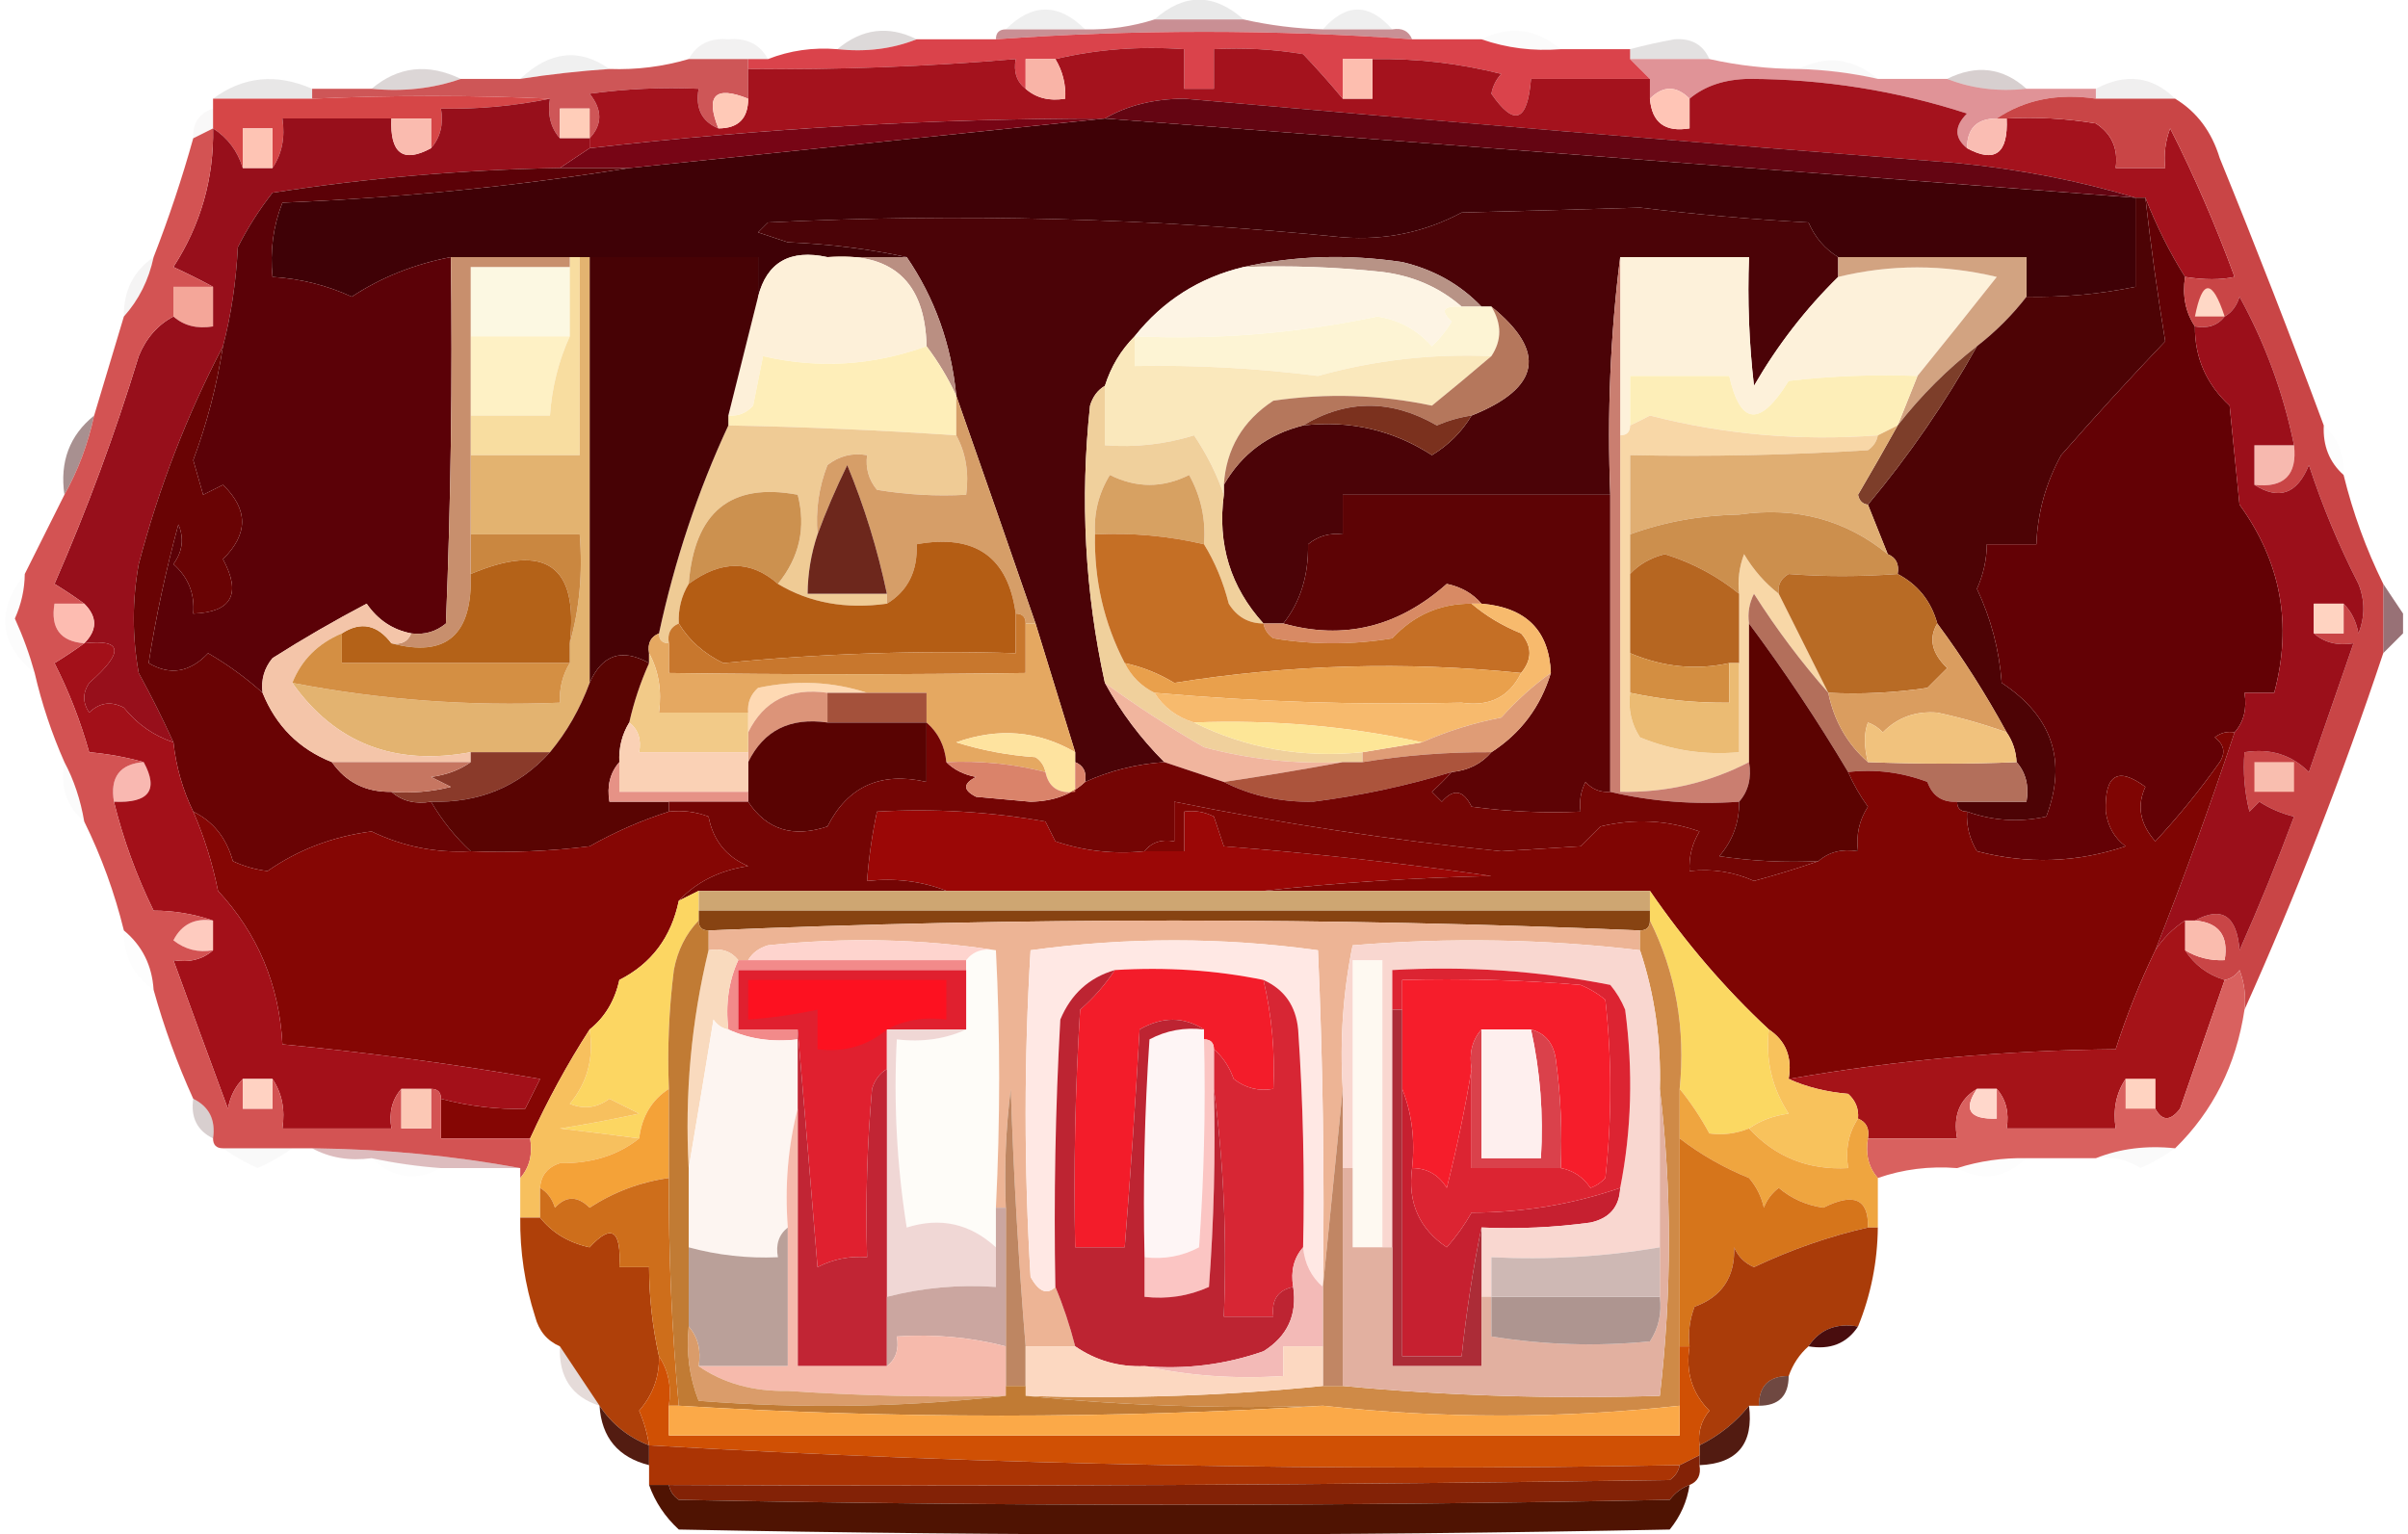 <svg width="816" height="520" viewBox="0 0 816 520" fill="none" xmlns="http://www.w3.org/2000/svg">
<g clip-path="url(#clip0_554_496)">
<path opacity="0.086" fill-rule="evenodd" clip-rule="evenodd" d="M421.432 6.595C411.358 6.595 401.284 6.595 391.21 6.595C401.284 -2.355 411.358 -2.355 421.432 6.595Z" fill="#080000"/>
<path opacity="0.065" fill-rule="evenodd" clip-rule="evenodd" d="M367.704 9.955C358.748 9.955 349.796 9.955 340.84 9.955C349.796 1.005 358.748 1.005 367.704 9.955Z" fill="#090000"/>
<path opacity="0.064" fill-rule="evenodd" clip-rule="evenodd" d="M471.802 9.955C463.968 9.955 456.13 9.955 448.296 9.955C456.13 1.005 463.968 1.005 471.802 9.955Z" fill="#0B0000"/>
<path opacity="0.6" fill-rule="evenodd" clip-rule="evenodd" d="M391.21 6.602C401.284 6.602 411.358 6.602 421.432 6.602C430.254 8.587 439.209 9.706 448.296 9.958C456.131 9.958 463.968 9.958 471.802 9.958C475.134 9.382 477.37 10.501 478.518 13.314C431.543 9.948 384.531 9.948 337.481 13.314C337.481 11.076 338.6 9.958 340.839 9.958C349.795 9.958 358.748 9.958 367.704 9.958C375.773 10.132 383.607 9.013 391.21 6.602Z" fill="#A6454E"/>
<path opacity="0.016" fill-rule="evenodd" clip-rule="evenodd" d="M502.024 13.31C511.561 8.554 520.517 9.672 528.889 16.666C519.557 17.409 510.601 16.29 502.024 13.31Z" fill="#1E0603"/>
<path opacity="0.153" fill-rule="evenodd" clip-rule="evenodd" d="M310.617 13.31C302.397 16.576 293.442 17.695 283.753 16.666C292.124 9.672 301.079 8.554 310.617 13.31Z" fill="#250808"/>
<path opacity="0.055" fill-rule="evenodd" clip-rule="evenodd" d="M260.247 20.025C258.008 20.025 255.77 20.025 253.531 20.025C246.815 20.025 240.099 20.025 233.383 20.025C236.11 15.014 240.587 12.776 246.815 13.312C253.042 12.776 257.52 15.014 260.247 20.025Z" fill="#130000"/>
<path fill-rule="evenodd" clip-rule="evenodd" d="M478.519 13.314C486.353 13.314 494.191 13.314 502.025 13.314C510.601 16.294 519.557 17.413 528.889 16.67C536.724 16.67 544.561 16.67 552.395 16.67C552.395 17.789 552.395 18.908 552.395 20.026C554.635 22.264 556.872 24.501 559.112 26.739C545.679 26.739 532.247 26.739 518.815 26.739C517.626 41.367 513.147 43.046 505.383 31.773C505.87 29.182 506.988 26.945 508.741 25.061C494.402 21.451 479.852 19.773 465.087 20.026C461.729 20.026 458.371 20.026 455.013 20.026C455.013 24.501 455.013 28.977 455.013 33.452C450.829 28.389 446.349 23.354 441.581 18.348C431.567 16.677 421.493 16.117 411.358 16.67C411.358 21.145 411.358 25.62 411.358 30.095C408 30.095 404.642 30.095 401.284 30.095C401.284 25.62 401.284 21.145 401.284 16.67C386.066 15.602 371.512 16.721 357.63 20.026C354.272 20.026 350.914 20.026 347.556 20.026C347.556 23.383 347.556 26.739 347.556 30.095C344.52 27.716 343.402 24.359 344.198 20.026C314.047 22.596 283.824 23.715 253.531 23.383C253.531 22.264 253.531 21.145 253.531 20.026C255.77 20.026 258.009 20.026 260.247 20.026C267.692 17.111 275.528 15.992 283.753 16.67C293.443 17.698 302.398 16.58 310.618 13.314C319.573 13.314 328.527 13.314 337.482 13.314C384.531 9.948 431.544 9.948 478.519 13.314Z" fill="#DA434B"/>
<path opacity="0.118" fill-rule="evenodd" clip-rule="evenodd" d="M579.26 20.02C570.304 20.02 561.351 20.02 552.396 20.02C552.396 18.901 552.396 17.782 552.396 16.663C557.322 15.342 562.359 14.223 567.507 13.307C573.212 12.927 577.131 15.164 579.26 20.02Z" fill="#120000"/>
<path opacity="0.059" fill-rule="evenodd" clip-rule="evenodd" d="M206.518 23.378C196.385 24.062 186.311 25.18 176.296 26.734C186.26 17.306 196.334 16.187 206.518 23.378Z" fill="#0E0000"/>
<path opacity="0.024" fill-rule="evenodd" clip-rule="evenodd" d="M609.481 23.38C619.018 18.624 627.974 19.742 636.346 26.736C627.524 24.751 618.568 23.632 609.481 23.38Z" fill="#0E0000"/>
<path opacity="0.165" fill-rule="evenodd" clip-rule="evenodd" d="M156.148 26.737C146.79 30.015 136.715 31.134 125.926 30.093C134.929 22.5 145.003 21.381 156.148 26.737Z" fill="#2C0A0B"/>
<path opacity="0.651" fill-rule="evenodd" clip-rule="evenodd" d="M552.396 20.023C561.351 20.023 570.304 20.023 579.26 20.023C589.183 22.234 599.257 23.353 609.482 23.38C618.569 23.632 627.525 24.75 636.346 26.736C644.18 26.736 652.018 26.736 659.852 26.736C668.073 30.002 677.029 31.121 686.717 30.092C694.551 30.092 702.388 30.092 710.223 30.092C710.223 31.211 710.223 32.33 710.223 33.449C697.365 31.539 686.169 33.777 676.642 40.161C669.926 40.161 666.568 43.518 666.568 50.23C662.233 46.734 662.233 42.819 666.568 38.483C642.73 30.741 618.105 26.825 592.692 26.736C584.458 26.867 577.742 29.105 572.544 33.449C568.067 28.974 563.588 28.974 559.112 33.449C559.112 31.211 559.112 28.974 559.112 26.736C556.872 24.498 554.635 22.261 552.396 20.023Z" fill="#D0595F"/>
<path opacity="0.192" fill-rule="evenodd" clip-rule="evenodd" d="M686.716 30.091C677.028 31.119 668.072 30 659.852 26.734C669.764 21.791 678.72 22.91 686.716 30.091Z" fill="#300908"/>
<path opacity="0.094" fill-rule="evenodd" clip-rule="evenodd" d="M105.778 30.093C105.778 31.211 105.778 32.33 105.778 33.449C94.584 33.449 83.391 33.449 72.197 33.449C82.413 25.904 93.606 24.785 105.778 30.093Z" fill="#0E0000"/>
<path fill-rule="evenodd" clip-rule="evenodd" d="M233.382 20.023C240.098 20.023 246.814 20.023 253.53 20.023C253.53 21.142 253.53 22.261 253.53 23.38C253.53 26.736 253.53 30.092 253.53 33.449C242.337 28.974 238.979 32.33 243.456 43.518C237.827 41.224 235.588 36.749 236.74 30.092C224.377 29.538 212.064 30.097 199.802 31.771C204.17 37.193 204.17 42.227 199.802 46.874C199.802 43.518 199.802 40.161 199.802 36.805C196.444 36.805 193.086 36.805 189.728 36.805C189.728 40.161 189.728 43.518 189.728 46.874C186.59 43.291 185.471 38.816 186.37 33.449C160.134 32.251 133.27 32.251 105.777 33.449C105.777 32.33 105.777 31.211 105.777 30.092C112.493 30.092 119.209 30.092 125.925 30.092C136.715 31.133 146.789 30.014 156.148 26.736C162.864 26.736 169.58 26.736 176.296 26.736C186.311 25.182 196.385 24.064 206.518 23.38C215.71 23.711 224.665 22.592 233.382 20.023Z" fill="#CE5657"/>
<path opacity="0.063" fill-rule="evenodd" clip-rule="evenodd" d="M737.087 33.446C728.131 33.446 719.179 33.446 710.223 33.446C710.223 32.327 710.223 31.208 710.223 30.089C720.381 24.7 729.337 25.819 737.087 33.446Z" fill="#130000"/>
<path fill-rule="evenodd" clip-rule="evenodd" d="M186.37 33.445C174.219 35.941 161.906 37.06 149.432 36.801C150.331 42.168 149.212 46.643 146.074 50.227C146.074 46.87 146.074 43.514 146.074 40.158C141.597 40.158 137.119 40.158 132.642 40.158C120.329 40.158 108.016 40.158 95.703 40.158C96.659 46.584 95.539 52.178 92.345 56.939C92.345 52.464 92.345 47.989 92.345 43.514C88.987 43.514 85.629 43.514 82.271 43.514C82.271 47.989 82.271 52.464 82.271 56.939C80.518 51.169 77.16 46.694 72.197 43.514C72.197 41.276 72.197 39.039 72.197 36.801C72.197 35.683 72.197 34.564 72.197 33.445C83.391 33.445 94.584 33.445 105.778 33.445C133.27 32.248 160.134 32.248 186.37 33.445Z" fill="#D64647"/>
<path fill-rule="evenodd" clip-rule="evenodd" d="M455.013 33.446C458.371 33.446 461.729 33.446 465.087 33.446C465.087 28.971 465.087 24.496 465.087 20.021C479.852 19.768 494.402 21.446 508.741 25.055C506.988 26.939 505.87 29.177 505.383 31.768C513.147 43.04 517.626 41.362 518.815 26.734C532.247 26.734 545.679 26.734 559.111 26.734C559.111 28.971 559.111 31.209 559.111 33.446C559.763 41.541 564.239 44.897 572.543 43.515C572.543 40.159 572.543 36.803 572.543 33.446C577.742 29.102 584.458 26.865 592.692 26.734C618.105 26.823 642.73 30.739 666.568 38.481C662.233 42.816 662.233 46.732 666.568 50.228C676.071 55.379 680.548 52.023 680 40.159C690.135 39.606 700.209 40.166 710.223 41.837C715.619 45.358 717.855 50.392 716.939 56.941C722.536 56.941 728.131 56.941 733.729 56.941C733.201 52.331 733.762 47.856 735.408 43.515C743.635 59.767 750.912 76.549 757.235 93.86C752.577 94.891 746.979 94.891 740.445 93.86C735.25 85.575 730.774 76.625 727.013 67.01C725.894 67.01 724.773 67.01 723.655 67.01C704.749 61.318 684.601 57.402 663.21 55.262C575.801 48.435 488.492 41.163 401.284 33.446C390.908 33.519 381.952 35.756 374.42 40.159C315.992 40.189 257.786 43.545 199.803 50.228C199.803 49.109 199.803 47.99 199.803 46.871C204.171 42.225 204.171 37.19 199.803 31.768C212.065 30.095 224.378 29.535 236.741 30.09C235.589 36.746 237.827 41.221 243.457 43.515C250.173 43.515 253.531 40.159 253.531 33.446C253.531 30.09 253.531 26.734 253.531 23.377C283.824 23.709 314.046 22.59 344.198 20.021C343.402 24.354 344.52 27.71 347.556 30.09C351.142 33.226 355.618 34.345 360.988 33.446C361.213 28.55 360.095 24.075 357.63 20.021C371.512 16.715 386.066 15.597 401.284 16.665C401.284 21.14 401.284 25.615 401.284 30.09C404.642 30.09 408 30.09 411.358 30.09C411.358 25.615 411.358 21.14 411.358 16.665C421.493 16.112 431.567 16.671 441.581 18.343C446.349 23.349 450.829 28.384 455.013 33.446Z" fill="#A4121D"/>
<path fill-rule="evenodd" clip-rule="evenodd" d="M572.543 33.45C572.543 36.806 572.543 40.163 572.543 43.519C564.239 44.901 559.763 41.545 559.111 33.45C563.588 28.975 568.067 28.975 572.543 33.45Z" fill="#FFC5B6"/>
<path fill-rule="evenodd" clip-rule="evenodd" d="M253.531 33.449C253.531 40.162 250.173 43.518 243.457 43.518C238.98 32.33 242.338 28.974 253.531 33.449Z" fill="#FFC9B7"/>
<path fill-rule="evenodd" clip-rule="evenodd" d="M357.63 20.023C360.095 24.078 361.213 28.553 360.988 33.449C355.618 34.347 351.142 33.229 347.556 30.092C347.556 26.736 347.556 23.38 347.556 20.023C350.914 20.023 354.272 20.023 357.63 20.023Z" fill="#F9B4A7"/>
<path fill-rule="evenodd" clip-rule="evenodd" d="M465.087 20.023C465.087 24.498 465.087 28.974 465.087 33.449C461.729 33.449 458.371 33.449 455.013 33.449C455.013 28.974 455.013 24.498 455.013 20.023C458.371 20.023 461.729 20.023 465.087 20.023Z" fill="#FDBEAF"/>
<path opacity="0.031" fill-rule="evenodd" clip-rule="evenodd" d="M72.197 36.805C72.197 39.042 72.197 41.28 72.197 43.517C69.958 44.636 67.72 45.755 65.481 46.874C65.236 41.749 67.475 38.393 72.197 36.805Z" fill="#260B06"/>
<path fill-rule="evenodd" clip-rule="evenodd" d="M199.803 46.874C196.445 46.874 193.087 46.874 189.729 46.874C189.729 43.517 189.729 40.161 189.729 36.805C193.087 36.805 196.445 36.805 199.803 36.805C199.803 40.161 199.803 43.517 199.803 46.874Z" fill="#FFCDB9"/>
<path fill-rule="evenodd" clip-rule="evenodd" d="M374.419 40.164C490.761 49.102 607.174 58.053 723.654 67.015C723.654 77.084 723.654 87.153 723.654 97.222C711.501 99.717 699.191 100.836 686.716 100.578C686.716 96.103 686.716 91.628 686.716 87.153C665.449 87.153 644.18 87.153 622.913 87.153C618.423 84.418 615.065 80.502 612.839 75.405C593.745 74.362 574.715 72.684 555.753 70.371C535.809 70.97 515.661 71.529 495.308 72.049C482.803 78.72 469.371 81.517 455.012 80.44C390.232 73.89 325.311 72.212 260.247 75.405C259.127 76.524 258.008 77.643 256.889 78.762C260.247 79.88 263.605 80.999 266.963 82.118C281.025 82.71 294.457 84.388 307.259 87.153C298.304 87.153 289.35 87.153 280.395 87.153C267.705 84.4 259.87 88.875 256.889 100.578C256.889 96.103 256.889 91.628 256.889 87.153C237.86 87.153 218.831 87.153 199.802 87.153C198.683 87.153 197.563 87.153 196.444 87.153C195.325 87.153 194.205 87.153 193.086 87.153C179.654 87.153 166.222 87.153 152.79 87.153C140.398 89.523 129.204 93.998 119.209 100.578C110.776 96.701 101.821 94.463 92.345 93.865C91.444 85.074 92.564 76.683 95.703 68.693C135.607 67.055 174.784 63.139 213.234 56.946C266.97 51.35 320.699 45.756 374.419 40.164Z" fill="#3F0106"/>
<path fill-rule="evenodd" clip-rule="evenodd" d="M676.642 40.164C677.761 40.164 678.882 40.164 680 40.164C680.548 52.028 676.072 55.384 666.568 50.233C666.568 43.52 669.926 40.164 676.642 40.164Z" fill="#FABDB3"/>
<path fill-rule="evenodd" clip-rule="evenodd" d="M374.42 40.164C320.699 45.756 266.971 51.35 213.235 56.946C205.399 56.946 197.564 56.946 189.729 56.946C193.087 54.708 196.445 52.471 199.803 50.233C257.786 43.55 315.992 40.194 374.42 40.164Z" fill="#770515"/>
<path fill-rule="evenodd" clip-rule="evenodd" d="M723.654 67.008C607.175 58.047 490.762 49.096 374.42 40.158C381.952 35.755 390.908 33.518 401.284 33.445C488.492 41.162 575.801 48.434 663.21 55.261C684.601 57.401 704.749 61.317 723.654 67.008Z" fill="#640512"/>
<path fill-rule="evenodd" clip-rule="evenodd" d="M622.913 87.149C622.913 89.386 622.913 91.624 622.913 93.861C611.842 104.724 602.329 117.03 594.37 130.781C592.694 116.28 592.134 101.736 592.691 87.149C578.141 87.149 563.587 87.149 549.037 87.149C545.706 113.381 544.584 140.232 545.679 167.701C515.457 167.701 485.234 167.701 455.012 167.701C455.012 172.176 455.012 176.651 455.012 181.126C450.573 180.555 446.654 181.674 443.259 184.482C443.437 195.139 440.64 204.089 434.864 211.333C432.624 211.333 430.388 211.333 428.148 211.333C416.972 199.01 412.493 184.465 414.716 167.701C414.716 166.582 414.716 165.463 414.716 164.344C420.72 153.89 429.672 147.177 441.58 144.206C457.5 142.403 472.051 145.759 485.234 154.275C490.903 150.847 495.379 146.372 498.666 140.85C522.018 131.506 524.258 119.199 505.382 103.93C504.264 103.93 503.143 103.93 502.024 103.93C494.808 96.393 485.852 91.358 475.16 88.827C456.637 86.084 438.726 86.643 421.432 90.505C406.401 94.1 394.087 101.931 384.494 113.999C379.826 118.696 376.468 124.29 374.42 130.781C371.995 132.182 370.316 134.42 369.382 137.494C365.971 169.265 367.65 200.591 374.42 231.471C379.843 241.37 386.559 250.32 394.568 258.321C385.138 258.97 376.182 261.208 367.703 265.034C368.281 261.706 367.159 259.468 364.345 258.321C364.345 257.203 364.345 256.084 364.345 254.965C359.849 240.368 355.373 225.824 350.913 211.333C341.941 185.332 332.986 159.6 324.049 134.137C322.339 116.674 316.742 101.011 307.259 87.149C294.457 84.384 281.025 82.706 266.963 82.114C263.605 80.996 260.247 79.877 256.889 78.758C258.008 77.639 259.127 76.52 260.247 75.402C325.311 72.208 390.232 73.886 455.012 80.436C469.371 81.513 482.803 78.716 495.308 72.045C515.661 71.525 535.81 70.966 555.753 70.367C574.716 72.68 593.746 74.358 612.839 75.402C615.066 80.498 618.424 84.414 622.913 87.149Z" fill="#4B0307"/>
<path fill-rule="evenodd" clip-rule="evenodd" d="M421.432 90.504C438.725 86.642 456.637 86.083 475.16 88.826C485.852 91.358 494.808 96.392 502.024 103.93C499.784 103.93 497.548 103.93 495.308 103.93C487.806 97.399 478.851 93.483 468.444 92.183C452.812 90.507 437.144 89.948 421.432 90.504Z" fill="#B89386"/>
<path opacity="0.043" fill-rule="evenodd" clip-rule="evenodd" d="M52.049 87.148C50.396 94.93 47.038 101.643 41.975 107.286C41.844 98.597 45.202 91.884 52.049 87.148Z" fill="#1D0403"/>
<path fill-rule="evenodd" clip-rule="evenodd" d="M193.086 90.508C193.086 98.339 193.086 106.171 193.086 114.002C181.893 114.002 170.699 114.002 159.506 114.002C159.506 106.171 159.506 98.339 159.506 90.508C170.699 90.508 181.893 90.508 193.086 90.508Z" fill="#FCF8E2"/>
<path fill-rule="evenodd" clip-rule="evenodd" d="M280.396 87.151C289.35 87.151 298.305 87.151 307.26 87.151C316.742 101.013 322.339 116.676 324.05 134.139C321.321 128.229 317.963 122.635 313.976 117.358C313.511 95.417 302.317 85.348 280.396 87.151Z" fill="#BA8F82"/>
<path fill-rule="evenodd" clip-rule="evenodd" d="M421.432 90.505C437.145 89.949 452.813 90.508 468.445 92.183C478.851 93.483 487.807 97.399 495.309 103.93C488.999 103.572 487.881 105.25 491.951 108.965C490.114 112.068 487.878 114.865 485.235 117.356C480.225 111.764 474.069 108.407 466.766 107.287C439.653 112.994 412.228 115.232 384.494 113.999C394.088 101.931 406.402 94.1 421.432 90.505Z" fill="#FDF4E4"/>
<path fill-rule="evenodd" clip-rule="evenodd" d="M549.037 87.148C563.587 87.148 578.141 87.148 592.691 87.148C592.134 101.735 592.695 116.279 594.37 130.781C602.329 117.03 611.842 104.724 622.914 93.861C640.647 89.558 658.556 89.558 676.642 93.861C667.622 105.283 658.667 116.47 649.778 127.424C635.184 126.868 620.634 127.428 606.124 129.102C596.462 144.802 589.746 144.243 585.975 127.424C574.783 127.424 563.587 127.424 552.395 127.424C552.395 133.018 552.395 138.612 552.395 144.206C552.395 146.444 551.277 147.562 549.037 147.562C549.037 127.424 549.037 107.286 549.037 87.148Z" fill="#FDF1DA"/>
<path fill-rule="evenodd" clip-rule="evenodd" d="M622.914 87.148C644.18 87.148 665.45 87.148 686.717 87.148C686.717 91.623 686.717 96.099 686.717 100.574C681.884 106.817 676.29 112.411 669.926 117.355C659.923 125.116 650.967 134.066 643.062 144.206C645.302 138.612 647.538 133.018 649.778 127.424C658.667 116.47 667.623 105.283 676.642 93.861C658.556 89.558 640.648 89.558 622.914 93.861C622.914 91.623 622.914 89.386 622.914 87.148Z" fill="#D2A381"/>
<path fill-rule="evenodd" clip-rule="evenodd" d="M723.654 67.008C724.772 67.008 725.894 67.008 727.012 67.008C728.835 83.258 731.072 99.48 733.728 115.674C721.851 128.131 710.098 140.997 698.469 154.272C693.267 163.709 690.47 173.778 690.074 184.479C684.476 184.479 678.881 184.479 673.284 184.479C673.22 189.716 672.102 194.75 669.926 199.583C674.687 209.654 677.484 220.283 678.321 231.468C695.494 242.8 700.531 257.903 693.432 276.778C684.295 278.797 675.342 278.238 666.568 275.1C664.328 275.1 663.21 273.981 663.21 271.743C671.044 271.743 678.881 271.743 686.716 271.743C687.616 266.377 686.494 261.901 683.358 258.318C683.166 254.596 682.048 251.24 680 248.249C673.002 235.375 665.167 223.068 656.493 211.33C654.398 203.765 649.922 198.171 643.061 194.548C643.639 191.22 642.517 188.982 639.703 187.835C637.464 182.241 635.227 176.648 632.987 171.054C646.96 154.321 659.271 136.42 669.926 117.353C676.289 112.409 681.884 106.815 686.716 100.571C699.191 100.829 711.501 99.71 723.654 97.215C723.654 87.146 723.654 77.077 723.654 67.008Z" fill="#4D0305"/>
<path fill-rule="evenodd" clip-rule="evenodd" d="M72.198 97.219C72.198 101.694 72.198 106.169 72.198 110.644C66.828 111.543 62.351 110.424 58.766 107.288C58.766 103.931 58.766 100.575 58.766 97.219C63.243 97.219 67.721 97.219 72.198 97.219Z" fill="#F4A699"/>
<path fill-rule="evenodd" clip-rule="evenodd" d="M280.395 87.145C302.317 85.343 313.51 95.412 313.975 117.352C295.675 123.943 277.206 125.061 258.568 120.709C257.448 126.303 256.329 131.896 255.21 137.49C252.957 140.016 250.159 141.135 246.814 140.847C250.173 127.419 253.532 113.994 256.889 100.571C259.87 88.868 267.705 84.393 280.395 87.145Z" fill="#FDF0D9"/>
<path fill-rule="evenodd" clip-rule="evenodd" d="M495.309 103.93C497.549 103.93 499.785 103.93 502.025 103.93C503.143 103.93 504.265 103.93 505.383 103.93C508.949 109.75 508.949 115.344 505.383 120.712C485.326 119.836 465.738 122.074 446.618 127.424C425.989 124.793 405.28 123.674 384.494 124.068C384.494 120.712 384.494 117.355 384.494 113.999C412.228 115.232 439.653 112.994 466.766 107.286C474.069 108.407 480.225 111.763 485.235 117.355C487.878 114.865 490.114 112.068 491.951 108.965C487.881 105.25 488.999 103.572 495.309 103.93Z" fill="#FDF4D4"/>
<path fill-rule="evenodd" clip-rule="evenodd" d="M159.506 114C170.699 114 181.893 114 193.086 114C189.261 122.403 187.022 131.353 186.37 140.851C177.415 140.851 168.461 140.851 159.506 140.851C159.506 131.9 159.506 122.95 159.506 114Z" fill="#FEF1C5"/>
<path fill-rule="evenodd" clip-rule="evenodd" d="M384.494 114C384.494 117.356 384.494 120.713 384.494 124.069C405.28 123.675 425.989 124.794 446.617 127.425C465.738 122.075 485.325 119.837 505.383 120.713C498.905 126.245 492.189 131.839 485.235 137.494C467.504 133.743 449.596 133.183 431.506 135.816C421.11 142.625 415.515 152.135 414.716 164.345C414.716 165.463 414.716 166.582 414.716 167.701C412.369 160.801 409.011 154.088 404.642 147.563C394.833 150.606 384.759 151.725 374.42 150.92C374.42 144.207 374.42 137.494 374.42 130.782C376.468 124.29 379.826 118.697 384.494 114Z" fill="#FAE8BC"/>
<path fill-rule="evenodd" clip-rule="evenodd" d="M186.37 33.445C185.471 38.812 186.59 43.287 189.728 46.871C193.086 46.871 196.444 46.871 199.802 46.871C199.802 47.989 199.802 49.108 199.802 50.227C196.444 52.465 193.086 54.702 189.728 56.94C157.039 57.515 124.578 60.312 92.345 65.33C87.811 71.097 83.894 77.251 80.592 83.79C79.992 95.622 78.313 106.81 75.555 117.353C63.329 140.714 53.815 165.327 47.012 191.192C44.773 203.499 44.773 215.805 47.012 228.112C51.268 235.88 55.185 243.711 58.765 251.606C52.093 249.377 46.496 245.461 41.975 239.859C37.664 237.564 33.746 238.124 30.222 241.537C27.983 238.181 27.983 234.825 30.222 231.468C42.163 221.016 41.603 216.541 28.543 218.043C33.02 213.568 33.02 209.093 28.543 204.618C25.526 202.41 22.168 200.173 18.469 197.905C29.537 172.624 39.051 146.892 47.012 120.71C49.498 114.606 53.415 110.13 58.765 107.284C62.35 110.421 66.828 111.54 72.197 110.641C72.197 106.166 72.197 101.69 72.197 97.215C68.109 94.996 63.632 92.758 58.765 90.503C68.028 76.16 72.505 60.498 72.197 43.514C77.16 46.694 80.518 51.17 82.271 56.94C85.629 56.94 88.987 56.94 92.345 56.94C95.539 52.178 96.659 46.584 95.703 40.158C108.016 40.158 120.329 40.158 132.642 40.158C132.094 52.022 136.571 55.378 146.074 50.227C149.212 46.644 150.331 42.168 149.432 36.802C161.906 37.06 174.219 35.941 186.37 33.445Z" fill="#970F1B"/>
<path fill-rule="evenodd" clip-rule="evenodd" d="M92.346 56.941C88.987 56.941 85.629 56.941 82.272 56.941C82.272 52.466 82.272 47.991 82.272 43.516C85.629 43.516 88.987 43.516 92.346 43.516C92.346 47.991 92.346 52.466 92.346 56.941Z" fill="#FEC4B4"/>
<path fill-rule="evenodd" clip-rule="evenodd" d="M132.642 40.164C137.12 40.164 141.597 40.164 146.075 40.164C146.075 43.52 146.075 46.877 146.075 50.233C136.572 55.384 132.095 52.028 132.642 40.164Z" fill="#FABBAF"/>
<path fill-rule="evenodd" clip-rule="evenodd" d="M189.728 56.945C197.563 56.945 205.399 56.945 213.234 56.945C174.784 63.139 135.607 67.055 95.703 68.692C92.564 76.683 91.445 85.073 92.345 93.865C101.821 94.463 110.776 96.7 119.21 100.577C129.204 93.997 140.398 89.522 152.79 87.152C153.349 128.562 152.79 169.957 151.111 211.336C147.715 214.144 143.797 215.263 139.358 214.692C133.075 213.488 128.038 210.132 124.247 204.623C113.338 210.353 102.705 216.506 92.345 223.083C89.536 226.477 88.416 230.393 88.987 234.83C83.327 229.741 77.171 225.266 70.518 221.405C64.36 227.925 57.644 229.044 50.37 224.761C52.767 209.305 56.125 193.642 60.444 177.773C62.441 182.468 61.881 186.943 58.765 191.198C63.819 195.701 66.057 201.295 65.481 207.98C78.542 207.501 81.9 201.348 75.555 189.52C84.182 181.047 84.182 172.657 75.555 164.348C73.317 165.466 71.078 166.585 68.839 167.704C67.72 163.788 66.6 159.873 65.481 155.957C70.11 143.613 73.468 130.747 75.555 117.359C78.313 106.816 79.992 95.628 80.592 83.796C83.894 77.256 87.811 71.103 92.345 65.336C124.578 60.317 157.039 57.521 189.728 56.945Z" fill="#5B0107"/>
<path fill-rule="evenodd" clip-rule="evenodd" d="M313.975 117.359C317.962 122.637 321.32 128.231 324.049 134.141C324.049 138.616 324.049 143.091 324.049 147.566C298.034 145.798 272.289 144.68 246.814 144.21C246.814 143.091 246.814 141.972 246.814 140.854C250.159 141.142 252.957 140.023 255.21 137.497C256.329 131.903 257.448 126.31 258.568 120.716C277.206 125.068 295.675 123.95 313.975 117.359Z" fill="#FEEEB9"/>
<path fill-rule="evenodd" clip-rule="evenodd" d="M649.778 127.427C647.538 133.021 645.302 138.614 643.062 144.208C640.822 145.327 638.586 146.446 636.346 147.565C609.908 149.534 584.162 147.297 559.112 140.852C556.818 142.069 554.578 143.188 552.396 144.208C552.396 138.614 552.396 133.021 552.396 127.427C563.588 127.427 574.783 127.427 585.976 127.427C589.747 144.245 596.463 144.804 606.124 129.105C620.634 127.43 635.184 126.871 649.778 127.427Z" fill="#FDEEB8"/>
<path fill-rule="evenodd" clip-rule="evenodd" d="M505.382 103.93C524.258 119.199 522.018 131.505 498.666 140.849C494.654 141.445 490.735 142.564 486.913 144.206C471.51 135.319 456.399 135.319 441.58 144.206C429.672 147.176 420.72 153.889 414.716 164.343C415.515 152.133 421.109 142.624 431.506 135.815C449.596 133.182 467.504 133.741 485.234 137.493C492.189 131.837 498.905 126.243 505.382 120.711C508.949 115.344 508.949 109.75 505.382 103.93Z" fill="#B5775C"/>
<path fill-rule="evenodd" clip-rule="evenodd" d="M727.012 67.008C730.773 76.624 735.249 85.574 740.444 93.858C739.49 100.285 740.609 105.878 743.802 110.64C743.738 121.244 747.657 130.194 755.555 137.491C756.673 148.678 757.795 159.866 758.913 171.054C772.96 190.405 776.879 211.662 770.666 234.824C767.308 234.824 763.95 234.824 760.592 234.824C761.492 240.191 760.371 244.666 757.234 248.249C754.753 247.81 752.513 248.369 750.518 249.927C753.712 252.336 754.269 255.133 752.197 258.318C745.458 267.837 738.181 276.788 730.37 285.169C725.155 279.244 724.037 273.091 727.012 266.709C717.623 259.754 713.147 262.55 713.58 275.1C714.282 280.116 716.521 284.032 720.296 286.847C703.69 292.425 686.9 292.984 669.925 288.525C667.42 284.376 666.302 279.901 666.567 275.1C675.342 278.238 684.294 278.797 693.432 276.778C700.531 257.903 695.493 242.8 678.321 231.468C677.484 220.283 674.687 209.654 669.925 199.583C672.101 194.75 673.22 189.716 673.283 184.479C678.881 184.479 684.476 184.479 690.074 184.479C690.47 173.778 693.267 163.709 698.469 154.272C710.098 140.997 721.851 128.131 733.728 115.674C731.072 99.48 728.835 83.258 727.012 67.008Z" fill="#630105"/>
<path fill-rule="evenodd" clip-rule="evenodd" d="M498.666 140.848C495.379 146.37 490.903 150.845 485.234 154.273C472.051 145.757 457.5 142.401 441.58 144.204C456.399 135.317 471.51 135.317 486.913 144.204C490.735 142.563 494.654 141.444 498.666 140.848Z" fill="#7B311E"/>
<path fill-rule="evenodd" clip-rule="evenodd" d="M636.346 147.564C635.973 149.636 634.855 151.315 632.988 152.599C606.147 154.276 579.283 154.835 552.395 154.277C552.395 163.227 552.395 172.177 552.395 181.127C552.395 185.602 552.395 190.078 552.395 194.553C552.395 203.503 552.395 212.453 552.395 221.403C552.395 225.878 552.395 230.354 552.395 234.829C551.677 240.346 552.798 245.381 555.753 249.932C566.459 254.348 577.654 256.026 589.333 254.967C589.333 244.898 589.333 234.829 589.333 224.76C589.333 216.928 589.333 209.097 589.333 201.265C588.806 196.656 589.367 192.18 591.012 187.84C594.199 193.187 598.115 197.662 602.766 201.265C608.363 212.453 613.958 223.641 619.556 234.829C610.412 224.47 602.017 213.282 594.37 201.265C592.749 204.447 592.191 207.803 592.691 211.334C592.691 226.997 592.691 242.66 592.691 258.323C579.085 265.358 564.531 268.714 549.037 268.392C549.037 228.116 549.037 187.84 549.037 147.564C551.277 147.564 552.395 146.446 552.395 144.208C554.578 143.188 556.818 142.069 559.111 140.852C584.162 147.297 609.908 149.534 636.346 147.564Z" fill="#F8D7A7"/>
<path fill-rule="evenodd" clip-rule="evenodd" d="M669.926 117.359C659.271 136.427 646.961 154.327 632.988 171.061C631.165 170.859 630.046 169.74 629.63 167.704C634.294 159.758 638.77 151.926 643.062 144.21C650.967 134.07 659.923 125.12 669.926 117.359Z" fill="#7D3E2A"/>
<path fill-rule="evenodd" clip-rule="evenodd" d="M193.086 87.148C194.205 87.148 195.325 87.148 196.444 87.148C196.444 109.524 196.444 131.899 196.444 154.275C184.131 154.275 171.819 154.275 159.506 154.275C159.506 149.8 159.506 145.325 159.506 140.85C168.461 140.85 177.415 140.85 186.37 140.85C187.022 131.352 189.261 122.402 193.086 113.999C193.086 106.168 193.086 98.336 193.086 90.505C193.086 89.386 193.086 88.267 193.086 87.148Z" fill="#F8DDA0"/>
<path fill-rule="evenodd" clip-rule="evenodd" d="M246.815 144.203C272.289 144.673 298.034 145.792 324.049 147.559C327.278 153.482 328.397 160.195 327.407 167.697C317.271 168.25 307.197 167.691 297.185 166.019C294.376 162.625 293.256 158.709 293.827 154.272C288.865 153.393 284.387 154.511 280.395 157.628C277.459 165.169 276.34 173 277.037 181.123C274.856 187.618 273.737 194.33 273.679 201.261C282.634 201.261 291.588 201.261 300.543 201.261C300.543 202.379 300.543 203.498 300.543 204.617C286.611 206.565 274.298 204.327 263.605 197.904C270.94 188.877 273.179 178.808 270.321 167.697C247.617 163.44 235.304 173.509 233.383 197.904C230.918 201.958 229.798 206.434 230.025 211.33C227.21 212.476 226.09 214.714 226.667 218.042C224.428 218.042 223.309 216.924 223.309 214.686C228.623 189.97 236.458 166.475 246.815 144.203Z" fill="#EFCB95"/>
<path opacity="0.01" fill-rule="evenodd" clip-rule="evenodd" d="M787.456 144.203C792.262 148.501 794.502 154.095 794.172 160.985C789.367 156.687 787.127 151.093 787.456 144.203Z" fill="#140100"/>
<path fill-rule="evenodd" clip-rule="evenodd" d="M777.382 150.922C778.501 160.991 774.024 165.466 763.95 164.347C763.95 159.872 763.95 155.397 763.95 150.922C768.426 150.922 772.906 150.922 777.382 150.922Z" fill="#F7B9AF"/>
<path fill-rule="evenodd" clip-rule="evenodd" d="M374.42 130.781C374.42 137.494 374.42 144.207 374.42 150.919C384.759 151.724 394.833 150.606 404.642 147.563C409.011 154.088 412.369 160.8 414.716 167.701C412.493 184.466 416.973 199.01 428.148 211.333C423.054 211.297 419.135 209.06 416.395 204.62C414.495 197.161 411.694 190.448 408 184.482C408.678 176.128 406.999 168.297 402.963 160.988C394.007 165.463 385.055 165.463 376.099 160.988C372.311 167.182 370.632 173.894 371.062 181.126C370.746 196.635 374.104 211.179 381.136 224.758C383.376 229.233 386.734 232.59 391.21 234.827C394.353 239.776 398.833 243.132 404.642 244.896C422.221 253.653 441.251 257.009 461.729 254.965C461.729 256.084 461.729 257.203 461.729 258.321C459.489 258.321 457.252 258.321 455.012 258.321C439.069 259.077 423.397 257.399 408 253.287C396.237 246.5 385.041 239.228 374.42 231.471C367.65 200.591 365.971 169.265 369.383 137.494C370.316 134.42 371.995 132.183 374.42 130.781Z" fill="#F0D09C"/>
<path fill-rule="evenodd" clip-rule="evenodd" d="M199.803 87.148C218.832 87.148 237.86 87.148 256.889 87.148C256.889 91.623 256.889 96.099 256.889 100.574C253.532 113.997 250.174 127.422 246.815 140.85C246.815 141.968 246.815 143.087 246.815 144.206C236.458 166.478 228.623 189.972 223.309 214.689C220.494 215.836 219.375 218.073 219.951 221.401C219.951 222.52 219.951 223.639 219.951 224.758C210.743 219.621 204.027 221.858 199.803 231.47C199.803 183.363 199.803 135.256 199.803 87.148Z" fill="#470205"/>
<path opacity="0.49" fill-rule="evenodd" clip-rule="evenodd" d="M31.901 140.852C29.789 150.576 26.431 159.526 21.827 167.702C20.209 156.524 23.567 147.573 31.901 140.852Z" fill="#4F1E1D"/>
<path fill-rule="evenodd" clip-rule="evenodd" d="M196.444 87.148C197.563 87.148 198.683 87.148 199.802 87.148C199.802 135.256 199.802 183.363 199.802 231.47C196.538 240.303 192.061 248.134 186.37 254.965C177.415 254.965 168.461 254.965 159.506 254.965C133.705 259.739 113.557 251.908 99.061 231.47C128.926 237.224 159.148 239.462 189.728 238.183C189.502 233.287 190.621 228.812 193.086 224.758C193.086 222.52 193.086 220.283 193.086 218.045C196.382 206.426 197.502 194.119 196.444 181.125C184.131 181.125 171.819 181.125 159.506 181.125C159.506 172.175 159.506 163.225 159.506 154.275C171.819 154.275 184.131 154.275 196.444 154.275C196.444 131.899 196.444 109.524 196.444 87.148Z" fill="#E3B370"/>
<path fill-rule="evenodd" clip-rule="evenodd" d="M643.062 144.203C638.771 151.92 634.294 159.751 629.63 167.697C630.046 169.734 631.165 170.852 632.988 171.054C635.228 176.648 637.464 182.241 639.704 187.835C625.332 176.118 608.542 171.643 589.334 174.41C576.147 174.68 563.836 176.918 552.396 181.123C552.396 172.172 552.396 163.222 552.396 154.272C579.283 154.831 606.147 154.271 632.988 152.594C634.855 151.31 635.973 149.632 636.346 147.559C638.586 146.441 640.822 145.322 643.062 144.203Z" fill="#E0AE72"/>
<path fill-rule="evenodd" clip-rule="evenodd" d="M324.049 134.141C332.986 159.603 341.94 185.335 350.913 211.336C349.795 211.336 348.673 211.336 347.555 211.336C347.555 209.098 346.437 207.98 344.197 207.98C341.595 188.725 330.402 180.894 310.617 184.485C310.999 193.601 307.641 200.314 300.543 204.623C300.543 203.505 300.543 202.386 300.543 201.267C297.432 186.342 292.954 171.798 287.111 157.635C283.214 165.606 279.856 173.437 277.037 181.129C276.339 173.006 277.459 165.175 280.395 157.635C284.387 154.518 288.864 153.399 293.827 154.279C293.256 158.716 294.375 162.631 297.185 166.026C307.197 167.697 317.271 168.256 327.407 167.704C328.397 160.201 327.277 153.488 324.049 147.566C324.049 143.091 324.049 138.616 324.049 134.141Z" fill="#D69E68"/>
<path fill-rule="evenodd" clip-rule="evenodd" d="M300.543 201.265C291.588 201.265 282.634 201.265 273.679 201.265C273.736 194.335 274.856 187.622 277.037 181.127C279.856 173.435 283.214 165.604 287.111 157.633C292.954 171.796 297.432 186.34 300.543 201.265Z" fill="#6D271C"/>
<path fill-rule="evenodd" clip-rule="evenodd" d="M408 184.486C395.915 181.654 383.601 180.535 371.062 181.13C370.632 173.898 372.311 167.186 376.099 160.992C385.055 165.467 394.007 165.467 402.963 160.992C406.999 168.301 408.678 176.132 408 184.486Z" fill="#D7A162"/>
<path fill-rule="evenodd" clip-rule="evenodd" d="M545.679 167.703C545.679 201.266 545.679 234.83 545.679 268.393C542.334 268.681 539.537 267.562 537.284 265.036C535.662 268.218 535.105 271.575 535.605 275.105C523.241 275.66 510.93 275.101 498.667 273.427C495.896 267.761 492.538 267.202 488.593 271.749C487.474 270.63 486.353 269.511 485.235 268.393C487.73 266.104 489.966 263.867 491.951 261.68C497.501 261.144 501.978 258.907 505.383 254.967C515.326 248.55 522.042 239.6 525.531 228.117C524.984 213.726 517.149 205.894 502.025 204.623C499.09 201.182 495.171 198.944 490.272 197.91C473.757 212.589 455.288 217.064 434.864 211.335C440.64 204.092 443.437 195.142 443.259 184.485C446.654 181.677 450.573 180.558 455.012 181.128C455.012 176.653 455.012 172.178 455.012 167.703C485.235 167.703 515.457 167.703 545.679 167.703Z" fill="#5D0305"/>
<path fill-rule="evenodd" clip-rule="evenodd" d="M639.704 187.835C642.518 188.982 643.64 191.22 643.062 194.548C630.345 195.488 618.035 195.488 606.124 194.548C603.444 196.081 602.326 198.319 602.766 201.26C598.115 197.657 594.2 193.182 591.013 187.835C589.367 192.176 588.807 196.651 589.334 201.26C581.916 195.224 573.521 190.749 564.149 187.835C559.333 189.05 555.414 191.287 552.396 194.548C552.396 190.073 552.396 185.598 552.396 181.123C563.836 176.917 576.147 174.68 589.334 174.41C608.542 171.643 625.332 176.118 639.704 187.835Z" fill="#CC8F4D"/>
<path fill-rule="evenodd" clip-rule="evenodd" d="M159.506 181.125C171.819 181.125 184.131 181.125 196.444 181.125C197.502 194.119 196.382 206.425 193.086 218.045C196.087 191.656 184.894 183.825 159.506 194.55C159.506 190.075 159.506 185.6 159.506 181.125Z" fill="#CA8740"/>
<path fill-rule="evenodd" clip-rule="evenodd" d="M263.605 197.906C254.436 189.801 244.362 189.801 233.383 197.906C235.304 173.51 247.617 163.441 270.321 167.699C273.179 178.81 270.94 188.879 263.605 197.906Z" fill="#CC914F"/>
<path fill-rule="evenodd" clip-rule="evenodd" d="M589.334 201.261C589.334 209.093 589.334 216.924 589.334 224.755C588.216 224.755 587.094 224.755 585.976 224.755C574.723 227.234 563.531 226.115 552.396 221.399C552.396 212.449 552.396 203.499 552.396 194.549C555.414 191.288 559.333 189.05 564.149 187.836C573.521 190.75 581.916 195.225 589.334 201.261Z" fill="#B66621"/>
<path fill-rule="evenodd" clip-rule="evenodd" d="M152.79 87.148C166.222 87.148 179.654 87.148 193.086 87.148C193.086 88.267 193.086 89.386 193.086 90.505C181.893 90.505 170.699 90.505 159.506 90.505C159.506 98.336 159.506 106.168 159.506 113.999C159.506 122.949 159.506 131.899 159.506 140.85C159.506 145.325 159.506 149.8 159.506 154.275C159.506 163.225 159.506 172.175 159.506 181.125C159.506 185.6 159.506 190.076 159.506 194.551C160.204 215.182 151.249 223.013 132.642 218.045C135.971 218.621 138.21 217.502 139.358 214.689C143.797 215.259 147.715 214.14 151.111 211.332C152.789 169.953 153.349 128.558 152.79 87.148Z" fill="#C88F6D"/>
<path opacity="0.015" fill-rule="evenodd" clip-rule="evenodd" d="M8.395 194.555C8.331 199.792 7.212 204.826 5.037 209.658C7.789 215.701 10.028 221.854 11.754 228.118C-0.35 218.154 -1.469 206.966 8.395 194.555Z" fill="#1D0602"/>
<path fill-rule="evenodd" clip-rule="evenodd" d="M502.025 204.619C500.907 204.619 499.785 204.619 498.667 204.619C488.059 204.556 479.103 208.472 471.803 216.366C458.371 218.604 444.939 218.604 431.506 216.366C429.639 215.082 428.521 213.404 428.148 211.332C430.388 211.332 432.625 211.332 434.864 211.332C455.288 217.06 473.757 212.585 490.272 197.906C495.171 198.941 499.09 201.178 502.025 204.619Z" fill="#D88A64"/>
<path fill-rule="evenodd" clip-rule="evenodd" d="M193.086 218.05C193.086 220.287 193.086 222.525 193.086 224.762C167.341 224.762 141.597 224.762 115.852 224.762C115.852 221.406 115.852 218.05 115.852 214.693C122.226 210.55 127.823 211.669 132.642 218.05C151.25 223.018 160.204 215.187 159.506 194.555C184.894 183.83 196.087 191.662 193.086 218.05Z" fill="#B46218"/>
<path opacity="0.627" fill-rule="evenodd" clip-rule="evenodd" d="M807.604 197.906C809.844 201.263 812.081 204.619 814.321 207.975C814.321 210.213 814.321 212.45 814.321 214.688C812.081 216.926 809.844 219.163 807.604 221.401C807.604 213.569 807.604 205.738 807.604 197.906Z" fill="#5B1E26"/>
<path fill-rule="evenodd" clip-rule="evenodd" d="M28.544 204.617C33.021 209.092 33.021 213.567 28.544 218.042C20.445 217.391 17.087 212.916 18.47 204.617C21.828 204.617 25.186 204.617 28.544 204.617Z" fill="#FDBCB1"/>
<path fill-rule="evenodd" clip-rule="evenodd" d="M344.197 207.974C344.197 212.449 344.197 216.924 344.197 221.399C311.041 220.405 278.021 221.524 245.136 224.755C238.502 221.515 233.465 217.04 230.025 211.33C229.798 206.434 230.918 201.959 233.383 197.905C244.362 189.8 254.436 189.8 263.605 197.905C274.298 204.328 286.611 206.565 300.543 204.618C307.641 200.308 310.999 193.595 310.617 184.48C330.402 180.888 341.595 188.72 344.197 207.974Z" fill="#B45D14"/>
<path fill-rule="evenodd" clip-rule="evenodd" d="M75.555 117.359C73.468 130.747 70.11 143.613 65.481 155.957C66.6 159.873 67.72 163.788 68.839 167.704C71.078 166.586 73.317 165.467 75.555 164.348C84.182 172.657 84.182 181.048 75.555 189.52C81.9 201.348 78.542 207.501 65.481 207.98C66.057 201.295 63.819 195.701 58.765 191.198C61.881 186.943 62.441 182.468 60.444 177.773C56.125 193.642 52.767 209.305 50.37 224.762C57.644 229.044 64.36 227.925 70.518 221.405C77.171 225.266 83.327 229.741 88.987 234.831C93.538 246.092 101.374 253.923 112.494 258.325C117.232 265.168 123.948 268.525 132.642 268.394C136.227 271.53 140.704 272.649 146.074 271.75C149.781 278.089 154.258 283.683 159.506 288.532C147.71 289.178 136.516 286.941 125.926 281.819C112.819 283.522 101.066 287.997 90.666 295.244C86.55 294.758 82.632 293.64 78.913 291.888C76.728 284.009 72.251 278.415 65.481 275.107C61.9 267.718 59.662 259.887 58.765 251.612C55.185 243.718 51.268 235.886 47.012 228.118C44.773 215.811 44.773 203.505 47.012 191.198C53.815 165.333 63.329 140.72 75.555 117.359Z" fill="#690304"/>
<path fill-rule="evenodd" clip-rule="evenodd" d="M344.197 207.977C346.437 207.977 347.555 209.095 347.555 211.333C347.555 216.927 347.555 222.521 347.555 228.114C307.003 228.672 266.707 228.672 226.666 228.114C226.666 224.758 226.666 221.402 226.666 218.046C226.09 214.717 227.21 212.48 230.024 211.333C233.465 217.043 238.502 221.518 245.136 224.758C278.02 221.527 311.041 220.408 344.197 221.402C344.197 216.927 344.197 212.452 344.197 207.977Z" fill="#C8772D"/>
<path fill-rule="evenodd" clip-rule="evenodd" d="M371.061 181.124C383.6 180.529 395.914 181.648 408 184.48C411.693 190.446 414.494 197.158 416.395 204.618C419.135 209.058 423.054 211.295 428.148 211.331C428.521 213.403 429.639 215.081 431.506 216.365C444.938 218.603 458.37 218.603 471.802 216.365C479.102 208.471 488.058 204.556 498.666 204.618C503.492 208.731 509.09 212.087 515.456 214.687C519.238 219.078 519.238 223.553 515.456 228.112C476.147 224.105 436.973 225.224 397.926 231.469C392.637 228.258 387.039 226.021 381.135 224.756C374.104 211.177 370.746 196.633 371.061 181.124Z" fill="#C56F25"/>
<path fill-rule="evenodd" clip-rule="evenodd" d="M643.061 194.555C649.922 198.178 654.398 203.771 656.493 211.336C653.475 216.352 654.596 221.386 659.851 226.44C657.612 228.677 655.375 230.915 653.135 233.152C641.997 234.825 630.805 235.384 619.555 234.831C613.957 223.643 608.363 212.455 602.765 201.267C602.325 198.326 603.443 196.088 606.123 194.555C618.034 195.494 630.344 195.494 643.061 194.555Z" fill="#B86B25"/>
<path fill-rule="evenodd" clip-rule="evenodd" d="M619.555 234.829C621.5 244.331 625.976 252.162 632.987 258.323C650.53 259.008 667.32 259.008 683.358 258.323C686.494 261.906 687.616 266.382 686.716 271.748C678.882 271.748 671.044 271.748 663.21 271.748C658.189 272.034 654.831 269.797 653.136 265.036C644.452 261.747 635.496 260.628 626.271 261.679C615.868 244.197 604.673 227.415 592.691 211.335C592.191 207.804 592.748 204.447 594.37 201.266C602.016 213.283 610.411 224.47 619.555 234.829Z" fill="#B36F5B"/>
<path fill-rule="evenodd" clip-rule="evenodd" d="M293.827 234.83C289.35 234.83 284.872 234.83 280.395 234.83C267.738 233.018 258.784 237.493 253.531 248.255C253.531 246.018 253.531 243.78 253.531 241.543C253.242 238.2 254.362 235.403 256.889 233.152C269.842 230.433 282.155 230.993 293.827 234.83Z" fill="#FED9B3"/>
<path fill-rule="evenodd" clip-rule="evenodd" d="M552.396 221.398C563.531 226.115 574.723 227.233 585.976 224.755C585.976 229.23 585.976 233.705 585.976 238.18C574.622 238.316 563.43 237.197 552.396 234.824C552.396 230.349 552.396 225.873 552.396 221.398Z" fill="#D38E41"/>
<path fill-rule="evenodd" clip-rule="evenodd" d="M139.358 214.686C138.21 217.499 135.972 218.618 132.642 218.042C127.823 211.662 122.226 210.543 115.852 214.686C107.754 218.1 102.158 223.694 99.061 231.468C113.557 251.905 133.705 259.736 159.506 254.962C159.506 256.081 159.506 257.2 159.506 258.318C143.835 258.318 128.164 258.318 112.494 258.318C101.374 253.917 93.538 246.086 88.987 234.824C88.416 230.387 89.536 226.471 92.345 223.077C102.705 216.5 113.338 210.347 124.247 204.617C128.038 210.126 133.075 213.482 139.358 214.686Z" fill="#F4C5A9"/>
<path fill-rule="evenodd" clip-rule="evenodd" d="M115.852 214.688C115.852 218.044 115.852 221.4 115.852 224.756C141.597 224.756 167.341 224.756 193.086 224.756C190.621 228.811 189.502 233.286 189.728 238.182C159.148 239.461 128.926 237.223 99.061 231.469C102.158 223.695 107.754 218.101 115.852 214.688Z" fill="#D48F43"/>
<path fill-rule="evenodd" clip-rule="evenodd" d="M381.136 224.758C387.039 226.023 392.637 228.26 397.926 231.47C436.973 225.226 476.148 224.107 515.457 228.114C511.454 236.244 504.738 239.6 495.309 238.183C460.734 239.044 426.036 237.925 391.21 234.827C386.734 232.589 383.376 229.233 381.136 224.758Z" fill="#E9A04C"/>
<path fill-rule="evenodd" clip-rule="evenodd" d="M656.494 211.336C665.168 223.074 673.002 235.381 680 248.255C672.468 245.529 664.634 243.292 656.494 241.543C649.13 240.96 642.971 243.197 638.025 248.255C636.635 246.72 634.956 245.602 632.988 244.899C631.624 248.448 631.624 252.923 632.988 258.324C625.976 252.164 621.5 244.332 619.556 234.83C630.805 235.384 641.997 234.824 653.136 233.152C655.376 230.914 657.612 228.677 659.852 226.439C654.597 221.386 653.475 216.351 656.494 211.336Z" fill="#DA9D5F"/>
<path fill-rule="evenodd" clip-rule="evenodd" d="M347.556 211.336C348.674 211.336 349.795 211.336 350.914 211.336C355.373 225.828 359.849 240.371 364.346 254.968C351.787 247.676 338.355 246.557 324.049 251.612C332.804 254.359 341.76 256.037 350.914 256.646C352.781 257.93 353.899 259.609 354.272 261.681C343.311 258.914 332.116 257.795 320.691 258.324C320.155 252.776 317.917 248.301 313.975 244.899C313.975 241.543 313.975 238.187 313.975 234.83C307.259 234.83 300.543 234.83 293.827 234.83C282.155 230.993 269.842 230.434 256.889 233.152C254.362 235.403 253.243 238.2 253.531 241.543C243.457 241.543 233.383 241.543 223.309 241.543C224.298 234.04 223.179 227.327 219.951 221.405C219.374 218.077 220.494 215.839 223.309 214.692C223.309 216.93 224.428 218.049 226.667 218.049C226.667 221.405 226.667 224.761 226.667 228.118C266.707 228.675 307.004 228.675 347.556 228.118C347.556 222.524 347.556 216.93 347.556 211.336Z" fill="#E5A861"/>
<path fill-rule="evenodd" clip-rule="evenodd" d="M280.395 234.829C280.395 238.185 280.395 241.542 280.395 244.898C267.739 243.086 258.784 247.561 253.531 258.323C253.531 257.205 253.531 256.086 253.531 254.967C253.531 252.729 253.531 250.492 253.531 248.254C258.784 237.492 267.739 233.017 280.395 234.829Z" fill="#DC9479"/>
<path fill-rule="evenodd" clip-rule="evenodd" d="M280.396 234.828C284.873 234.828 289.35 234.828 293.828 234.828C300.544 234.828 307.26 234.828 313.976 234.828C313.976 238.184 313.976 241.541 313.976 244.897C302.782 244.897 291.589 244.897 280.396 244.897C280.396 241.541 280.396 238.184 280.396 234.828Z" fill="#A4513B"/>
<path fill-rule="evenodd" clip-rule="evenodd" d="M498.667 204.617C499.785 204.617 500.907 204.617 502.025 204.617C517.149 205.889 524.984 213.72 525.531 228.111C519.654 232.279 514.057 237.313 508.741 243.215C499.365 245.035 490.413 247.832 481.877 251.606C456.903 246.128 431.157 243.89 404.642 244.893C398.833 243.129 394.353 239.773 391.21 234.824C426.036 237.922 460.735 239.041 495.309 238.18C504.738 239.598 511.454 236.241 515.457 228.111C519.238 223.553 519.238 219.078 515.457 214.686C509.09 212.087 503.492 208.73 498.667 204.617Z" fill="#F7BA6D"/>
<path fill-rule="evenodd" clip-rule="evenodd" d="M525.531 228.117C522.042 239.6 515.326 248.55 505.383 254.968C490.712 254.858 476.161 255.976 461.729 258.324C461.729 257.205 461.729 256.086 461.729 254.968C468.445 253.849 475.161 252.73 481.877 251.611C490.413 247.838 499.365 245.041 508.741 243.221C514.057 237.319 519.654 232.285 525.531 228.117Z" fill="#DF9C76"/>
<path fill-rule="evenodd" clip-rule="evenodd" d="M585.975 224.758C587.094 224.758 588.215 224.758 589.333 224.758C589.333 234.827 589.333 244.896 589.333 254.965C577.654 256.025 566.458 254.346 555.753 249.93C552.798 245.379 551.676 240.344 552.395 234.827C563.43 237.2 574.622 238.319 585.975 238.183C585.975 233.708 585.975 229.233 585.975 224.758Z" fill="#EBBB73"/>
<path fill-rule="evenodd" clip-rule="evenodd" d="M280.395 244.899C291.589 244.899 302.782 244.899 313.976 244.899C313.976 251.612 313.976 258.325 313.976 265.037C298.476 261.489 287.283 266.523 280.395 280.141C268.739 284.046 259.785 281.249 253.531 271.75C253.531 270.631 253.531 269.512 253.531 268.394C253.531 265.037 253.531 261.681 253.531 258.325C258.784 247.563 267.739 243.088 280.395 244.899Z" fill="#590302"/>
<path fill-rule="evenodd" clip-rule="evenodd" d="M219.95 221.398C223.179 227.321 224.298 234.034 223.308 241.536C233.383 241.536 243.457 241.536 253.531 241.536C253.531 243.774 253.531 246.011 253.531 248.249C253.531 250.487 253.531 252.724 253.531 254.962C241.218 254.962 228.905 254.962 216.592 254.962C217.389 250.629 216.27 247.272 213.234 244.893C214.815 237.916 217.053 231.204 219.95 224.755C219.95 223.636 219.95 222.517 219.95 221.398Z" fill="#F2CA88"/>
<path fill-rule="evenodd" clip-rule="evenodd" d="M364.346 254.968C364.346 256.087 364.346 257.206 364.346 258.324C364.346 261.681 364.346 265.037 364.346 268.393C358.708 269.114 355.35 266.877 354.272 261.681C353.899 259.608 352.781 257.93 350.914 256.646C341.76 256.037 332.805 254.359 324.05 251.612C338.355 246.557 351.787 247.676 364.346 254.968Z" fill="#FEE39F"/>
<path fill-rule="evenodd" clip-rule="evenodd" d="M404.642 244.897C431.157 243.894 456.903 246.132 481.876 251.609C475.16 252.728 468.444 253.847 461.728 254.966C441.251 257.01 422.221 253.654 404.642 244.897Z" fill="#FDE697"/>
<path fill-rule="evenodd" clip-rule="evenodd" d="M680 248.256C682.048 251.247 683.166 254.603 683.358 258.325C667.32 259.01 650.53 259.01 632.987 258.325C631.624 252.924 631.624 248.449 632.987 244.9C634.955 245.602 636.634 246.721 638.024 248.256C642.971 243.198 649.129 240.96 656.494 241.544C664.633 243.293 672.468 245.53 680 248.256Z" fill="#F1C27D"/>
<path fill-rule="evenodd" clip-rule="evenodd" d="M374.42 231.469C385.041 239.226 396.237 246.498 408 253.285C423.397 257.397 439.069 259.075 455.013 258.319C441.933 260.752 428.501 262.989 414.716 265.032C408 262.794 401.284 260.557 394.568 258.319C386.559 250.319 379.843 241.368 374.42 231.469Z" fill="#F1B59E"/>
<path fill-rule="evenodd" clip-rule="evenodd" d="M505.382 254.968C501.977 258.908 497.501 261.145 491.95 261.681C476.833 266.314 461.161 269.67 444.938 271.75C433.907 271.926 423.833 269.689 414.716 265.037C428.501 262.995 441.933 260.757 455.012 258.325C457.252 258.325 459.488 258.325 461.728 258.325C476.161 255.977 490.711 254.858 505.382 254.968Z" fill="#AC543C"/>
<path fill-rule="evenodd" clip-rule="evenodd" d="M48.691 258.32C53.845 267.818 50.487 272.293 38.617 271.746C37.234 263.447 40.592 258.972 48.691 258.32Z" fill="#F9B8B1"/>
<path fill-rule="evenodd" clip-rule="evenodd" d="M159.506 254.969C168.461 254.969 177.415 254.969 186.37 254.969C175.877 266.596 162.444 272.19 146.074 271.75C140.704 272.649 136.227 271.531 132.642 268.394C139.449 268.938 146.165 268.379 152.79 266.716C150.551 265.597 148.312 264.478 146.074 263.36C151.306 262.655 155.783 260.977 159.506 258.325C159.506 257.206 159.506 256.087 159.506 254.969Z" fill="#8A3A2A"/>
<path opacity="0.016" fill-rule="evenodd" clip-rule="evenodd" d="M21.827 258.32C25.045 264.37 27.283 271.082 28.543 278.458C22.566 273.458 20.328 266.745 21.827 258.32Z" fill="#140100"/>
<path fill-rule="evenodd" clip-rule="evenodd" d="M112.494 258.32C128.165 258.32 143.836 258.32 159.506 258.32C155.784 260.972 151.307 262.65 146.074 263.355C148.313 264.473 150.552 265.592 152.79 266.711C146.166 268.374 139.45 268.933 132.642 268.389C123.948 268.52 117.232 265.164 112.494 258.32Z" fill="#C67661"/>
<path fill-rule="evenodd" clip-rule="evenodd" d="M219.951 224.762C217.054 231.21 214.815 237.923 213.235 244.9C210.77 248.954 209.65 253.429 209.877 258.325C206.739 261.908 205.619 266.383 206.519 271.75C213.235 271.75 219.951 271.75 226.667 271.75C226.667 272.869 226.667 273.988 226.667 275.106C217.391 278.058 208.436 281.974 199.803 286.854C186.417 288.528 172.985 289.087 159.506 288.532C154.259 283.683 149.781 278.089 146.074 271.75C162.445 272.19 175.877 266.596 186.371 254.969C192.061 248.138 196.539 240.307 199.803 231.474C204.027 221.862 210.743 219.625 219.951 224.762Z" fill="#590402"/>
<path fill-rule="evenodd" clip-rule="evenodd" d="M213.234 244.898C216.27 247.278 217.389 250.634 216.592 254.967C228.905 254.967 241.218 254.967 253.531 254.967C253.531 256.086 253.531 257.205 253.531 258.324C253.531 261.68 253.531 265.036 253.531 268.393C238.979 268.393 224.428 268.393 209.876 268.393C209.876 265.036 209.876 261.68 209.876 258.324C209.65 253.428 210.769 248.953 213.234 244.898Z" fill="#FAD1B5"/>
<path fill-rule="evenodd" clip-rule="evenodd" d="M209.876 258.32C209.876 261.677 209.876 265.033 209.876 268.389C224.428 268.389 238.979 268.389 253.531 268.389C253.531 269.508 253.531 270.627 253.531 271.746C244.576 271.746 235.621 271.746 226.666 271.746C219.95 271.746 213.234 271.746 206.518 271.746C205.619 266.379 206.738 261.904 209.876 258.32Z" fill="#E69286"/>
<path fill-rule="evenodd" clip-rule="evenodd" d="M549.037 87.148C549.037 107.286 549.037 127.424 549.037 147.562C549.037 187.838 549.037 228.114 549.037 268.39C564.531 268.712 579.085 265.356 592.691 258.321C593.591 263.688 592.47 268.163 589.333 271.746C574.115 272.814 559.561 271.695 545.679 268.39C545.679 234.827 545.679 201.263 545.679 167.7C544.584 140.232 545.706 113.381 549.037 87.148Z" fill="#CA7E70"/>
<path fill-rule="evenodd" clip-rule="evenodd" d="M387.852 288.532C392.328 288.532 396.808 288.532 401.284 288.532C401.284 284.057 401.284 279.581 401.284 275.106C404.817 274.605 408.175 275.164 411.358 276.784C412.476 280.141 413.598 283.497 414.716 286.853C445.049 289.228 475.271 292.584 505.383 296.922C479.042 297.496 453.296 299.174 428.148 301.957C392.328 301.957 356.511 301.957 320.691 301.957C312.471 298.691 303.516 297.572 293.827 298.601C294.412 290.676 295.531 282.845 297.185 275.106C316.344 274.003 335.373 275.122 354.272 278.463C355.39 280.7 356.511 282.938 357.63 285.175C367.462 288.478 377.536 289.597 387.852 288.532Z" fill="#9B0706"/>
<path fill-rule="evenodd" clip-rule="evenodd" d="M313.976 244.898C317.917 248.301 320.156 252.776 320.692 258.324C323.252 260.901 326.61 262.579 330.766 263.358C326.289 265.596 326.289 267.833 330.766 270.071C336.921 270.63 343.08 271.19 349.235 271.749C356.942 271.593 363.1 269.355 367.704 265.036C376.183 261.21 385.139 258.973 394.568 258.324C401.284 260.561 408 262.799 414.716 265.036C423.833 269.688 433.907 271.926 444.939 271.749C461.161 269.669 476.833 266.313 491.951 261.68C489.966 263.867 487.73 266.104 485.235 268.393C486.353 269.511 487.475 270.63 488.593 271.749C492.539 267.202 495.897 267.761 498.667 273.427C510.93 275.101 523.241 275.66 535.605 275.105C535.105 271.574 535.662 268.218 537.284 265.036C539.538 267.562 542.335 268.681 545.679 268.393C559.561 271.698 574.115 272.817 589.334 271.749C589.428 278.738 587.188 284.891 582.618 290.209C593.756 291.881 604.948 292.441 616.198 291.887C609.294 294.29 602.017 296.528 594.371 298.6C587.517 295.501 580.24 294.383 572.544 295.243C572.278 290.442 573.396 285.967 575.902 281.818C564.874 277.935 553.678 277.376 542.321 280.14C540.082 282.377 537.845 284.615 535.605 286.852C526.649 287.412 517.697 287.971 508.741 288.531C471.45 284.755 434.512 279.161 397.926 271.749C397.926 276.224 397.926 280.699 397.926 285.174C393.591 284.378 390.233 285.497 387.852 288.531C377.536 289.596 367.462 288.477 357.63 285.174C356.512 282.937 355.39 280.699 354.272 278.462C335.374 275.121 316.345 274.002 297.186 275.105C295.531 282.844 294.412 290.675 293.827 298.6C303.517 297.571 312.472 298.69 320.692 301.956C292.708 301.956 264.724 301.956 236.741 301.956C234.502 303.075 232.264 304.195 230.025 305.312C235.965 298.944 243.8 295.028 253.531 293.565C246.115 290.425 241.638 284.831 240.099 276.783C235.756 275.139 231.279 274.579 226.667 275.105C226.667 273.987 226.667 272.868 226.667 271.749C235.622 271.749 244.576 271.749 253.531 271.749C259.785 281.248 268.739 284.045 280.395 280.14C287.283 266.522 298.476 261.488 313.976 265.036C313.976 258.324 313.976 251.611 313.976 244.898Z" fill="#740504"/>
<path fill-rule="evenodd" clip-rule="evenodd" d="M320.691 258.323C332.116 257.794 343.311 258.913 354.272 261.679C355.35 266.875 358.708 269.113 364.346 268.392C364.346 265.035 364.346 261.679 364.346 258.323C367.16 259.47 368.281 261.707 367.704 265.035C363.1 269.354 356.941 271.592 349.235 271.748C343.079 271.188 336.921 270.629 330.765 270.07C326.288 267.832 326.288 265.595 330.765 263.357C326.61 262.578 323.252 260.9 320.691 258.323Z" fill="#DA836A"/>
<path opacity="0.984" fill-rule="evenodd" clip-rule="evenodd" d="M710.222 33.449C719.178 33.449 728.13 33.449 737.086 33.449C744.427 37.89 749.464 44.603 752.197 53.587C764.474 83.701 776.227 113.908 787.456 144.207C787.127 151.097 789.367 156.691 794.172 160.989C797.332 173.825 801.809 186.132 807.605 197.908C807.605 205.74 807.605 213.571 807.605 221.403C793.806 262.838 778.135 303.114 760.592 342.23C761.119 337.622 760.559 333.145 758.913 328.805C757.627 330.671 755.948 331.789 753.876 332.161C748.104 330.409 743.627 327.053 740.444 322.092C744.501 324.556 748.977 325.673 753.876 325.449C755.26 317.148 751.902 312.674 743.802 312.023C752.983 307.043 758.02 310.399 758.913 322.092C765.565 307.13 771.721 292.025 777.382 276.782C773.131 275.743 769.212 274.065 765.629 271.747C764.511 272.866 763.389 273.985 762.271 275.104C760.609 268.483 760.048 261.77 760.592 254.966C769.253 253.567 776.529 255.805 782.419 261.678C787.503 247.062 792.54 232.518 797.53 218.046C792.161 218.945 787.685 217.826 784.098 214.69C787.456 214.69 790.814 214.69 794.172 214.69C794.172 211.334 794.172 207.977 794.172 204.621C796.751 207.18 798.43 210.537 799.21 214.69C801.449 209.096 801.449 203.502 799.21 197.908C792.614 185.042 787.017 171.617 782.419 157.633C778.48 167.4 772.325 169.638 763.95 164.345C774.024 165.464 778.501 160.989 777.382 150.92C773.803 133.281 767.644 116.499 758.913 100.575C757.98 103.649 756.301 105.886 753.876 107.288C751.495 110.322 748.137 111.44 743.802 110.644C740.609 105.882 739.49 100.289 740.444 93.862C746.979 94.894 752.577 94.894 757.234 93.862C750.911 76.551 743.634 59.769 735.407 43.518C733.762 47.858 733.201 52.333 733.728 56.943C728.13 56.943 722.536 56.943 716.938 56.943C717.855 50.395 715.618 45.36 710.222 41.839C700.208 40.168 690.134 39.609 680 40.161C678.881 40.161 677.76 40.161 676.642 40.161C686.168 33.776 697.364 31.539 710.222 33.449Z" fill="#C84243"/>
<path fill-rule="evenodd" clip-rule="evenodd" d="M763.95 258.32C768.426 258.32 772.906 258.32 777.382 258.32C777.382 261.677 777.382 265.033 777.382 268.389C772.906 268.389 768.426 268.389 763.95 268.389C763.95 265.033 763.95 261.677 763.95 258.32Z" fill="#F9BEAF"/>
<path fill-rule="evenodd" clip-rule="evenodd" d="M753.877 107.286C750.519 107.286 747.161 107.286 743.803 107.286C746.308 94.498 749.666 94.498 753.877 107.286Z" fill="#FFD8C6"/>
<path fill-rule="evenodd" clip-rule="evenodd" d="M777.382 150.923C772.906 150.923 768.427 150.923 763.95 150.923C763.95 155.398 763.95 159.873 763.95 164.348C772.325 169.641 778.481 167.403 782.419 157.636C787.017 171.62 792.614 185.045 799.21 197.911C801.449 203.505 801.449 209.099 799.21 214.693C798.431 210.54 796.752 207.183 794.173 204.624C790.815 204.624 787.457 204.624 784.099 204.624C784.099 207.98 784.099 211.337 784.099 214.693C787.685 217.83 792.161 218.948 797.531 218.049C792.541 232.521 787.504 247.065 782.419 261.682C776.53 255.808 769.253 253.57 760.592 254.969C760.048 261.773 760.609 268.486 762.271 275.107C763.39 273.988 764.511 272.869 765.629 271.751C769.212 274.068 773.131 275.746 777.382 276.785C771.721 292.028 765.566 307.133 758.913 322.095C758.02 310.402 752.983 307.046 743.802 312.026C742.684 312.026 741.562 312.026 740.444 312.026C736.321 314.732 732.963 318.088 730.37 322.095C739.971 297.793 748.923 273.18 757.234 248.256C760.371 244.673 761.492 240.198 760.592 234.831C763.95 234.831 767.308 234.831 770.666 234.831C776.879 211.669 772.96 190.412 758.913 171.061C757.795 159.873 756.674 148.685 755.555 137.498C747.657 130.201 743.738 121.251 743.802 110.647C748.137 111.444 751.495 110.325 753.876 107.291C756.301 105.89 757.98 103.652 758.913 100.578C767.644 116.503 773.803 133.284 777.382 150.923Z" fill="#9B0F1A"/>
<path fill-rule="evenodd" clip-rule="evenodd" d="M794.173 204.617C794.173 207.974 794.173 211.33 794.173 214.686C790.815 214.686 787.457 214.686 784.099 214.686C784.099 211.33 784.099 207.974 784.099 204.617C787.457 204.617 790.815 204.617 794.173 204.617Z" fill="#FFD3C1"/>
<path fill-rule="evenodd" clip-rule="evenodd" d="M757.234 248.254C748.923 273.178 739.971 297.791 730.37 322.094C725.138 332.931 720.659 344.118 716.938 355.657C679.698 355.976 642.759 359.332 606.123 365.726C607.399 358.349 605.159 352.754 599.407 348.944C584.615 335.18 571.183 319.516 559.111 301.956C515.457 301.956 471.802 301.956 428.148 301.956C453.296 299.173 479.042 297.495 505.382 296.921C475.271 292.583 445.049 289.226 414.716 286.852C413.598 283.496 412.476 280.14 411.358 276.783C408.174 275.163 404.816 274.603 401.284 275.105C401.284 279.58 401.284 284.055 401.284 288.53C396.807 288.53 392.328 288.53 387.852 288.53C390.232 285.496 393.59 284.378 397.926 285.174C397.926 280.699 397.926 276.224 397.926 271.749C434.511 279.161 471.45 284.755 508.74 288.53C517.696 287.971 526.649 287.412 535.605 286.852C537.844 284.615 540.081 282.377 542.321 280.14C553.678 277.375 564.873 277.934 575.901 281.818C573.396 285.967 572.278 290.442 572.543 295.243C580.24 294.382 587.516 295.501 594.37 298.599C602.016 296.528 609.293 294.29 616.197 291.887C619.784 288.75 624.26 287.632 629.629 288.53C628.911 283.013 630.032 277.978 632.987 273.427C630.284 269.692 628.044 265.776 626.271 261.68C635.496 260.628 644.452 261.747 653.136 265.036C654.831 269.797 658.189 272.035 663.21 271.749C663.21 273.986 664.328 275.105 666.568 275.105C666.302 279.906 667.421 284.381 669.926 288.53C686.9 292.989 703.691 292.43 720.296 286.852C716.522 284.037 714.282 280.121 713.58 275.105C713.147 262.556 717.623 259.759 727.012 266.714C724.037 273.096 725.155 279.25 730.37 285.174C738.181 276.793 745.458 267.843 752.197 258.323C754.269 255.138 753.712 252.341 750.518 249.933C752.513 248.374 754.753 247.815 757.234 248.254Z" fill="#7F0503"/>
<path fill-rule="evenodd" clip-rule="evenodd" d="M592.691 211.336C604.673 227.416 615.868 244.198 626.272 261.681C628.045 265.777 630.284 269.693 632.988 273.428C630.032 277.979 628.911 283.014 629.63 288.531C624.26 287.633 619.784 288.751 616.197 291.888C604.948 292.441 593.756 291.882 582.617 290.21C587.187 284.892 589.427 278.739 589.333 271.75C592.47 268.167 593.591 263.691 592.691 258.324C592.691 242.661 592.691 226.999 592.691 211.336Z" fill="#5B0301"/>
<path fill-rule="evenodd" clip-rule="evenodd" d="M236.741 301.953C264.725 301.953 292.708 301.953 320.692 301.953C356.512 301.953 392.329 301.953 428.149 301.953C471.803 301.953 515.457 301.953 559.112 301.953C559.112 304.192 559.112 306.427 559.112 308.666C451.655 308.666 344.198 308.666 236.741 308.666C236.741 306.427 236.741 304.192 236.741 301.953Z" fill="#CEA672"/>
<path fill-rule="evenodd" clip-rule="evenodd" d="M236.741 308.664C344.198 308.664 451.655 308.664 559.112 308.664C559.112 309.782 559.112 310.903 559.112 312.02C559.112 314.259 557.993 315.377 555.754 315.377C450.537 310.903 345.316 310.903 240.099 315.377C237.86 315.377 236.741 314.259 236.741 312.02C236.741 310.903 236.741 309.782 236.741 308.664Z" fill="#874312"/>
<path fill-rule="evenodd" clip-rule="evenodd" d="M65.481 275.105C72.251 278.414 76.728 284.008 78.913 291.887C82.632 293.638 86.55 294.757 90.667 295.243C101.066 287.996 112.819 283.521 125.926 281.818C136.516 286.939 147.71 289.177 159.506 288.53C172.985 289.086 186.417 288.526 199.802 286.852C208.436 281.973 217.391 278.057 226.667 275.105C231.279 274.579 235.756 275.139 240.099 276.783C241.637 284.831 246.115 290.425 253.531 293.565C243.8 295.028 235.964 298.944 230.025 305.312C227.464 317.694 220.748 326.645 209.877 332.163C208.341 339.204 204.983 344.796 199.802 348.944C192.294 360.581 185.578 372.888 179.654 385.864C169.58 385.864 159.506 385.864 149.432 385.864C149.432 381.39 149.432 376.913 149.432 372.439C159.092 374.996 168.606 376.117 177.975 375.795C179.654 372.439 181.333 369.082 183.012 365.726C154.101 360.705 124.998 356.788 95.704 353.979C94.619 333.804 87.343 316.462 73.876 301.956C71.993 292.627 69.194 283.677 65.481 275.105Z" fill="#850604"/>
<path opacity="0.01" fill-rule="evenodd" clip-rule="evenodd" d="M41.975 315.383C48.176 320.518 51.534 327.231 52.049 335.521C45.202 330.785 41.844 324.072 41.975 315.383Z" fill="#1E0A06"/>
<path fill-rule="evenodd" clip-rule="evenodd" d="M72.198 312.026C72.198 315.383 72.198 318.739 72.198 322.095C67.235 322.975 62.758 321.857 58.766 318.739C61.52 313.332 65.998 311.093 72.198 312.026Z" fill="#FECBBF"/>
<path fill-rule="evenodd" clip-rule="evenodd" d="M740.444 312.023C741.563 312.023 742.684 312.023 743.802 312.023C751.902 312.675 755.26 317.149 753.876 325.449C748.977 325.674 744.501 324.556 740.444 322.092C740.444 318.736 740.444 315.38 740.444 312.023Z" fill="#FABCAE"/>
<path fill-rule="evenodd" clip-rule="evenodd" d="M250.173 325.445C251.292 325.445 252.412 325.445 253.531 325.445C278.156 325.445 302.782 325.445 327.407 325.445C327.407 326.563 327.407 327.684 327.407 328.802C301.663 328.802 275.918 328.802 250.173 328.802C250.173 335.514 250.173 342.227 250.173 348.94C256.889 348.94 263.605 348.94 270.321 348.94C270.321 350.057 270.321 351.178 270.321 352.296C261.727 353.309 253.892 352.188 246.815 348.94C245.802 340.351 246.922 332.517 250.173 325.445Z" fill="#F28A8A"/>
<path fill-rule="evenodd" clip-rule="evenodd" d="M58.765 251.612C59.662 259.886 61.9 267.718 65.481 275.106C69.194 283.678 71.992 292.628 73.876 301.957C87.343 316.463 94.619 333.805 95.703 353.98C124.998 356.789 154.1 360.706 183.012 365.727C181.333 369.083 179.654 372.44 177.975 375.796C168.606 376.118 159.092 374.997 149.432 372.44C149.432 370.201 148.312 369.083 146.074 369.083C142.716 369.083 139.358 369.083 136 369.083C132.862 372.668 131.742 377.142 132.642 382.509C120.329 382.509 108.016 382.509 95.703 382.509C96.659 376.081 95.539 370.49 92.345 365.727C88.987 365.727 85.629 365.727 82.271 365.727C79.693 368.288 78.014 371.644 77.234 375.796C70.966 358.843 64.81 342.062 58.765 325.451C64.135 326.351 68.612 325.23 72.197 322.095C72.197 318.738 72.197 315.382 72.197 312.026C65.605 309.784 58.889 308.663 52.049 308.669C46.209 296.744 41.732 284.437 38.617 271.75C50.487 272.297 53.845 267.822 48.691 258.325C42.79 256.669 36.634 255.551 30.222 254.968C27.292 244.503 23.374 234.434 18.469 224.761C22.168 222.494 25.526 220.256 28.543 218.049C41.603 216.547 42.163 221.022 30.222 231.474C27.983 234.83 27.983 238.187 30.222 241.543C33.746 238.129 37.664 237.57 41.975 239.865C46.496 245.467 52.093 249.383 58.765 251.612Z" fill="#A31019"/>
<path fill-rule="evenodd" clip-rule="evenodd" d="M72.198 43.516C72.505 60.499 68.028 76.162 58.766 90.504C63.632 92.759 68.109 94.997 72.198 97.217C67.72 97.217 63.243 97.217 58.766 97.217C58.766 100.573 58.766 103.929 58.766 107.286C53.416 110.132 49.498 114.607 47.012 120.711C39.052 146.893 29.537 172.625 18.469 197.906C22.169 200.174 25.527 202.412 28.543 204.619C25.185 204.619 21.827 204.619 18.469 204.619C17.087 212.918 20.445 217.393 28.543 218.044C25.527 220.252 22.169 222.489 18.469 224.757C23.375 234.43 27.292 244.499 30.222 254.964C36.634 255.546 42.791 256.665 48.691 258.32C40.593 258.972 37.234 263.447 38.617 271.746C41.732 284.433 46.209 296.739 52.05 308.665C58.89 308.658 65.606 309.779 72.198 312.021C65.997 311.088 61.52 313.327 58.766 318.734C62.758 321.852 67.235 322.97 72.198 322.09C68.613 325.225 64.135 326.346 58.766 325.447C64.81 342.057 70.967 358.839 77.235 375.791C78.014 371.64 79.693 368.283 82.272 365.723C82.272 369.079 82.272 372.435 82.272 375.791C85.63 375.791 88.988 375.791 92.346 375.791C92.346 372.435 92.346 369.079 92.346 365.723C95.54 370.485 96.659 376.077 95.704 382.504C108.017 382.504 120.329 382.504 132.642 382.504C131.743 377.137 132.862 372.663 136 369.079C136 373.553 136 378.03 136 382.504C139.358 382.504 142.716 382.504 146.074 382.504C146.074 378.03 146.074 373.553 146.074 369.079C148.313 369.079 149.432 370.196 149.432 372.435C149.432 376.909 149.432 381.386 149.432 385.86C159.506 385.86 169.58 385.86 179.654 385.86C180.554 391.227 179.434 395.701 176.296 399.286C176.296 398.168 176.296 397.047 176.296 395.929C153.463 391.717 129.957 389.479 105.778 389.217C103.539 389.217 101.301 389.217 99.062 389.217C91.227 389.217 83.391 389.217 75.556 389.217C73.317 389.217 72.198 388.099 72.198 385.86C73.107 379.551 70.868 375.077 65.482 372.435C60.048 360.46 55.57 348.152 52.05 335.516C51.534 327.226 48.176 320.513 41.975 315.378C38.827 302.581 34.35 290.274 28.543 278.458C27.284 271.082 25.045 264.37 21.827 258.32C17.517 248.581 14.159 238.512 11.753 228.113C10.028 221.849 7.789 215.696 5.037 209.654C7.212 204.821 8.331 199.787 8.395 194.55C12.873 185.6 17.35 176.65 21.827 167.7C26.431 159.524 29.789 150.573 31.901 140.849C35.285 129.626 38.642 118.438 41.975 107.286C47.038 101.642 50.396 94.929 52.05 87.148C57.198 73.947 61.676 60.522 65.482 46.872C67.72 45.753 69.959 44.634 72.198 43.516Z" fill="#D35353"/>
<path fill-rule="evenodd" clip-rule="evenodd" d="M337.481 322.092C338.956 350.57 338.956 379.659 337.481 409.356C337.481 413.83 337.481 418.307 337.481 422.781C328.713 414.716 318.639 412.481 307.259 416.069C303.914 394.931 302.794 373.672 303.901 352.299C312.495 353.312 320.331 352.191 327.407 348.942C327.407 342.23 327.407 335.517 327.407 328.804C327.407 327.687 327.407 326.566 327.407 325.448C329.788 322.414 333.146 321.296 337.481 322.092Z" fill="#FEFCF8"/>
<path fill-rule="evenodd" clip-rule="evenodd" d="M236.741 301.953C236.741 304.192 236.741 306.427 236.741 308.666C236.741 309.783 236.741 310.904 236.741 312.022C232.399 316.526 229.6 322.121 228.346 328.804C226.671 342.182 226.111 355.607 226.667 369.08C220.881 372.788 217.523 378.383 216.593 385.861C207.699 384.68 198.744 383.562 189.729 382.505C197.732 381.253 206.687 379.575 216.593 377.47C213.235 375.792 209.877 374.114 206.519 372.436C202.261 375.551 197.784 376.111 193.087 374.114C199.059 366.948 201.298 358.557 199.803 348.942C204.983 344.793 208.341 339.202 209.877 332.16C220.748 326.642 227.464 317.691 230.025 305.309C232.264 304.192 234.502 303.072 236.741 301.953Z" fill="#FCD662"/>
<path fill-rule="evenodd" clip-rule="evenodd" d="M740.444 312.023C740.444 315.38 740.444 318.736 740.444 322.092C743.627 327.053 748.104 330.409 753.876 332.161C748.91 346.6 743.873 361.143 738.765 375.794C735.484 380.07 732.684 380.07 730.37 375.794C730.37 372.437 730.37 369.081 730.37 365.725C727.012 365.725 723.654 365.725 720.296 365.725C717.102 370.487 715.984 376.079 716.938 382.506C704.624 382.506 692.313 382.506 680 382.506C680.9 377.139 679.778 372.665 676.642 369.081C674.402 369.081 672.165 369.081 669.926 369.081C664.029 372.612 661.789 378.207 663.209 385.863C653.135 385.863 643.061 385.863 632.987 385.863C633.565 382.533 632.443 380.298 629.629 379.15C629.918 375.807 628.796 373.011 626.271 370.759C618.857 370.118 612.141 368.44 606.123 365.725C642.759 359.331 679.697 355.974 716.938 355.656C720.659 344.117 725.138 332.93 730.37 322.092C732.962 318.085 736.32 314.729 740.444 312.023Z" fill="#A51318"/>
<path fill-rule="evenodd" clip-rule="evenodd" d="M82.272 365.727C85.629 365.727 88.987 365.727 92.346 365.727C92.346 369.083 92.346 372.439 92.346 375.796C88.987 375.796 85.629 375.796 82.272 375.796C82.272 372.439 82.272 369.083 82.272 365.727Z" fill="#FFD2C2"/>
<path fill-rule="evenodd" clip-rule="evenodd" d="M136 369.078C139.358 369.078 142.716 369.078 146.074 369.078C146.074 373.552 146.074 378.029 146.074 382.503C142.716 382.503 139.358 382.503 136 382.503C136 378.029 136 373.552 136 369.078Z" fill="#FCC8B5"/>
<path fill-rule="evenodd" clip-rule="evenodd" d="M199.802 348.945C201.297 358.561 199.058 366.952 193.086 374.118C197.784 376.115 202.261 375.554 206.518 372.44C209.876 374.118 213.234 375.796 216.592 377.474C206.686 379.578 197.732 381.257 189.728 382.509C198.744 383.566 207.698 384.683 216.592 385.865C209.345 391.638 200.39 394.434 189.728 394.256C185.51 395.655 183.272 398.451 183.012 402.646C183.012 406.003 183.012 409.359 183.012 412.715C180.773 412.715 178.535 412.715 176.296 412.715C176.296 408.241 176.296 403.764 176.296 399.29C179.434 395.706 180.553 391.232 179.654 385.865C185.577 372.889 192.294 360.582 199.802 348.945Z" fill="#F7C05E"/>
<path fill-rule="evenodd" clip-rule="evenodd" d="M555.753 315.379C555.753 317.618 555.753 319.853 555.753 322.092C523.553 318.269 491.091 317.708 458.37 320.413C455.116 336.312 453.995 352.533 455.012 369.08C452.772 391.457 450.536 413.83 448.296 436.207C448.857 398.153 448.296 360.112 446.617 322.092C414.155 317.618 381.696 317.618 349.234 322.092C346.995 359.011 346.995 395.931 349.234 432.85C352.048 437.881 354.846 438.999 357.63 436.207C360.266 442.496 362.505 449.209 364.346 456.344C358.748 456.344 353.153 456.344 347.555 456.344C345.168 427.342 343.489 398.253 342.518 369.08C340.843 382.458 340.282 395.884 340.839 409.356C339.721 409.356 338.6 409.356 337.481 409.356C338.956 379.659 338.956 350.57 337.481 322.092C312.334 318.212 286.589 317.655 260.247 320.413C257.172 321.346 254.933 323.025 253.531 325.448C252.412 325.448 251.292 325.448 250.173 325.448C247.792 322.414 244.434 321.296 240.099 322.092C240.099 319.853 240.099 317.618 240.099 315.379C345.316 310.905 450.536 310.905 555.753 315.379Z" fill="#EDB495"/>
<path fill-rule="evenodd" clip-rule="evenodd" d="M448.296 436.205C444.354 432.801 442.117 428.328 441.58 422.78C442.138 398.141 441.58 373.529 439.901 348.94C439.152 340.949 435.234 335.357 428.148 332.159C412.013 328.846 395.223 327.725 377.778 328.803C369.077 331.333 362.922 336.928 359.309 345.584C357.63 375.771 357.072 405.978 357.63 436.205C354.846 438.997 352.049 437.88 349.235 432.848C346.995 395.929 346.995 359.009 349.235 322.09C381.697 317.616 414.155 317.616 446.617 322.09C448.296 360.11 448.857 398.151 448.296 436.205Z" fill="#FFE8E4"/>
<path fill-rule="evenodd" clip-rule="evenodd" d="M408 348.939C408 350.057 408 351.178 408 352.295C408.557 375.816 408 399.311 406.321 422.778C400.615 425.819 394.457 426.936 387.852 426.134C387.294 401.495 387.852 376.884 389.531 352.295C395.236 349.254 401.394 348.137 408 348.939Z" fill="#FEF5F5"/>
<path fill-rule="evenodd" clip-rule="evenodd" d="M377.778 328.802C395.223 327.725 412.013 328.846 428.148 332.159C430.982 344.238 432.101 356.546 431.506 369.078C426.543 369.958 422.067 368.84 418.074 365.722C416.59 361.563 414.35 358.207 411.358 355.653C411.358 353.414 410.24 352.297 408 352.297C408 351.179 408 350.058 408 348.94C401.082 344.54 393.809 344.54 386.173 348.94C384.773 373.596 383.094 398.208 381.136 422.779C375.538 422.779 369.943 422.779 364.346 422.779C363.788 395.905 364.346 369.055 366.025 342.228C370.645 338.183 374.561 333.709 377.778 328.802Z" fill="#F31C2A"/>
<path fill-rule="evenodd" clip-rule="evenodd" d="M337.482 322.095C333.147 321.299 329.789 322.417 327.408 325.451C302.782 325.451 278.157 325.451 253.531 325.451C254.933 323.028 257.172 321.349 260.247 320.416C286.59 317.657 312.335 318.215 337.482 322.095Z" fill="#FED4CE"/>
<path fill-rule="evenodd" clip-rule="evenodd" d="M559.111 301.953C571.183 319.513 584.616 335.177 599.408 348.942C598.246 359.353 600.486 368.861 606.124 377.47C600.892 378.175 596.416 379.853 592.692 382.505C588.168 384.277 583.689 384.837 579.259 384.183C576.241 378.638 572.883 373.604 569.185 369.08C571.23 348.653 567.872 329.633 559.111 312.022C559.111 310.904 559.111 309.783 559.111 308.666C559.111 306.427 559.111 304.192 559.111 301.953Z" fill="#FBD862"/>
<path opacity="0.2" fill-rule="evenodd" clip-rule="evenodd" d="M65.481 372.438C70.868 375.079 73.107 379.553 72.197 385.863C66.81 383.221 64.572 378.747 65.481 372.438Z" fill="#401210"/>
<path fill-rule="evenodd" clip-rule="evenodd" d="M599.407 348.945C605.16 352.755 607.4 358.35 606.124 365.727C612.141 368.442 618.857 370.12 626.272 370.761C628.797 373.013 629.918 375.809 629.63 379.152C626.436 383.915 625.318 389.506 626.272 395.934C612.769 396.669 601.577 392.192 592.691 382.509C596.415 379.857 600.892 378.179 606.124 377.474C600.485 368.865 598.246 359.357 599.407 348.945Z" fill="#F8C25C"/>
<path fill-rule="evenodd" clip-rule="evenodd" d="M468.444 422.779C465.086 422.779 461.728 422.779 458.37 422.779C458.37 413.827 458.37 404.879 458.37 395.928C458.37 372.434 458.37 348.94 458.37 325.445C461.728 325.445 465.086 325.445 468.444 325.445C468.444 357.891 468.444 390.333 468.444 422.779Z" fill="#FEF9F1"/>
<path fill-rule="evenodd" clip-rule="evenodd" d="M559.111 312.023C567.872 329.634 571.23 348.654 569.185 369.081C569.185 374.676 569.185 380.268 569.185 385.863C569.185 409.357 569.185 432.851 569.185 456.345C569.185 463.058 569.185 469.771 569.185 476.483C528.788 480.897 488.492 480.897 448.296 476.483C414.108 477.581 380.528 476.463 347.556 473.127C381.744 474.224 415.324 473.107 448.296 469.771C450.536 469.771 452.773 469.771 455.012 469.771C490.228 473.107 526.048 474.228 562.469 473.127C566.556 437.936 566.556 403.255 562.469 369.081C562.933 352.588 560.696 336.924 555.753 322.092C555.753 319.854 555.753 317.618 555.753 315.38C557.993 315.38 559.111 314.262 559.111 312.023Z" fill="#CF8A47"/>
<path fill-rule="evenodd" clip-rule="evenodd" d="M760.593 342.23C757.769 360.988 749.935 376.652 737.087 389.218C727.399 388.191 718.443 389.309 710.223 392.575C702.388 392.575 694.551 392.575 686.716 392.575C678.647 392.4 670.813 393.518 663.21 395.931C653.878 395.189 644.922 396.307 636.346 399.287C633.21 395.703 632.088 391.229 632.988 385.862C643.062 385.862 653.136 385.862 663.21 385.862C661.79 378.206 664.03 372.611 669.926 369.081C665.178 376.122 667.415 379.478 676.642 379.15C676.642 375.793 676.642 372.437 676.642 369.081C679.779 372.665 680.9 377.139 680 382.506C692.314 382.506 704.625 382.506 716.939 382.506C715.985 376.078 717.103 370.487 720.297 365.724C723.655 365.724 727.013 365.724 730.371 365.724C730.371 369.081 730.371 372.437 730.371 375.793C732.684 380.069 735.485 380.069 738.766 375.793C743.873 361.143 748.91 346.6 753.877 332.161C755.949 331.788 757.628 330.671 758.914 328.805C760.559 333.144 761.12 337.622 760.593 342.23Z" fill="#D9615F"/>
<path fill-rule="evenodd" clip-rule="evenodd" d="M669.926 369.078C672.165 369.078 674.402 369.078 676.642 369.078C676.642 372.434 676.642 375.791 676.642 379.147C667.414 379.476 665.177 376.12 669.926 369.078Z" fill="#FFD7CB"/>
<path fill-rule="evenodd" clip-rule="evenodd" d="M720.296 365.727C723.654 365.727 727.012 365.727 730.37 365.727C730.37 369.083 730.37 372.439 730.37 375.796C727.012 375.796 723.654 375.796 720.296 375.796C720.296 372.439 720.296 369.083 720.296 365.727Z" fill="#FFD3C1"/>
<path opacity="0.025" fill-rule="evenodd" clip-rule="evenodd" d="M75.556 389.219C83.391 389.219 91.227 389.219 99.062 389.219C95.6 391.733 91.682 393.968 87.309 395.931C82.935 393.968 79.018 391.733 75.556 389.219Z" fill="#080000"/>
<path opacity="0.337" fill-rule="evenodd" clip-rule="evenodd" d="M105.777 389.219C129.956 389.481 153.462 391.719 176.296 395.931C167.341 395.931 158.387 395.931 149.432 395.931C141.503 395.347 133.668 394.23 125.925 392.575C118.419 393.565 111.703 392.444 105.777 389.219Z" fill="#9A3B3F"/>
<path opacity="0.02" fill-rule="evenodd" clip-rule="evenodd" d="M710.223 392.577C718.443 389.311 727.399 388.193 737.087 389.22C733.625 391.734 729.706 393.97 725.334 395.933C720.78 392.979 715.743 391.858 710.223 392.577Z" fill="#120000"/>
<path fill-rule="evenodd" clip-rule="evenodd" d="M226.667 369.078C226.667 379.147 226.667 389.216 226.667 399.285C216.992 400.644 208.037 404.001 199.803 409.354C195.705 405.289 191.788 405.289 188.05 409.354C187.115 406.28 185.436 404.044 183.013 402.641C183.273 398.446 185.511 395.65 189.729 394.251C200.391 394.428 209.346 391.633 216.593 385.86C217.523 378.382 220.881 372.787 226.667 369.078Z" fill="#F4A238"/>
<path fill-rule="evenodd" clip-rule="evenodd" d="M240.099 322.092C244.434 321.296 247.792 322.414 250.173 325.448C246.921 332.52 245.802 340.354 246.815 348.942C244.741 348.57 243.062 347.452 241.778 345.586C238.963 362.848 236.164 379.629 233.383 395.931C232.008 370.879 234.246 346.267 240.099 322.092Z" fill="#F9DABE"/>
<path opacity="0.01" fill-rule="evenodd" clip-rule="evenodd" d="M125.926 392.578C133.668 394.233 141.504 395.35 149.432 395.934C140.997 400.523 133.162 399.405 125.926 392.578Z" fill="#080000"/>
<path fill-rule="evenodd" clip-rule="evenodd" d="M569.186 369.078C572.883 373.602 576.241 378.637 579.26 384.182C583.689 384.836 588.168 384.276 592.692 382.503C601.577 392.186 612.769 396.664 626.272 395.929C625.318 389.501 626.437 383.91 629.63 379.147C632.444 380.295 633.566 382.53 632.988 385.86C632.088 391.226 633.21 395.7 636.346 399.285C636.346 404.88 636.346 410.472 636.346 416.067C635.228 416.067 634.106 416.067 632.988 416.067C633.267 406.367 628.23 404.128 617.877 409.354C612.115 408.522 607.077 406.283 602.766 402.641C600.442 404.403 598.763 406.642 597.729 409.354C596.893 405.581 595.214 402.225 592.692 399.285C584.142 395.815 576.308 391.341 569.186 385.86C569.186 380.265 569.186 374.673 569.186 369.078Z" fill="#EFA53F"/>
<path opacity="0.01" fill-rule="evenodd" clip-rule="evenodd" d="M686.716 392.572C679.48 399.399 671.645 400.517 663.21 395.929C670.813 393.515 678.647 392.398 686.716 392.572Z" fill="#110000"/>
<path fill-rule="evenodd" clip-rule="evenodd" d="M327.407 328.805C327.407 335.517 327.407 342.23 327.407 348.943C318.453 348.943 309.498 348.943 300.543 348.943C300.543 353.417 300.543 357.894 300.543 362.368C298.12 363.771 296.441 366.006 295.506 369.081C293.829 388.067 293.269 407.088 293.827 426.138C287.909 425.658 282.312 426.779 277.037 429.494C274.798 402.117 272.559 375.266 270.321 348.943C263.605 348.943 256.889 348.943 250.173 348.943C250.173 342.23 250.173 335.517 250.173 328.805C275.918 328.805 301.662 328.805 327.407 328.805Z" fill="#E0202F"/>
<path fill-rule="evenodd" clip-rule="evenodd" d="M300.544 348.946C293.899 354.544 286.064 356.779 277.037 355.658C277.037 351.184 277.037 346.707 277.037 342.233C269.295 343.888 261.46 345.005 253.531 345.589C253.531 341.115 253.531 336.638 253.531 332.164C275.918 332.164 298.305 332.164 320.692 332.164C320.692 336.638 320.692 341.115 320.692 345.589C313.185 344.599 306.469 345.72 300.544 348.946Z" fill="#FD1120"/>
<path fill-rule="evenodd" clip-rule="evenodd" d="M246.815 348.942C253.892 352.191 261.727 353.312 270.321 352.299C270.321 360.129 270.321 367.963 270.321 375.793C267.019 388.54 265.899 401.965 266.963 416.069C263.927 418.448 262.808 421.805 263.605 426.138C253.296 426.581 243.221 425.463 233.383 422.781C233.383 413.83 233.383 404.882 233.383 395.931C236.165 379.629 238.963 362.848 241.778 345.586C243.063 347.452 244.742 348.57 246.815 348.942Z" fill="#FDF5F1"/>
<path fill-rule="evenodd" clip-rule="evenodd" d="M569.186 385.859C576.308 391.34 584.142 395.814 592.692 399.285C595.214 402.225 596.893 405.581 597.729 409.354C598.763 406.642 600.442 404.403 602.766 402.641C607.077 406.283 612.115 408.521 617.877 409.354C628.23 404.128 633.267 406.367 632.988 416.066C619.989 419 607.118 423.477 594.371 429.492C591.197 428.132 588.958 425.894 587.655 422.779C587.97 432.851 583.494 439.564 574.223 442.917C572.577 447.257 572.016 451.734 572.544 456.342C571.425 456.342 570.304 456.342 569.186 456.342C569.186 432.848 569.186 409.354 569.186 385.859Z" fill="#D6751B"/>
<path fill-rule="evenodd" clip-rule="evenodd" d="M428.149 332.164C435.234 335.363 439.153 340.954 439.902 348.946C441.581 373.534 442.138 398.146 441.581 422.785C438.444 426.369 437.323 430.843 438.223 436.21C433.024 437.287 430.785 440.644 431.507 446.279C425.909 446.279 420.314 446.279 414.716 446.279C415.808 419.925 414.69 394.196 411.358 369.084C411.358 364.61 411.358 360.132 411.358 355.658C414.35 358.212 416.59 361.569 418.074 365.727C422.067 368.845 426.543 369.963 431.507 369.084C432.101 356.551 430.983 344.243 428.149 332.164Z" fill="#D72634"/>
<path fill-rule="evenodd" clip-rule="evenodd" d="M347.555 456.342C347.555 460.816 347.555 465.294 347.555 469.768C345.316 469.768 343.079 469.768 340.839 469.768C340.839 465.294 340.839 460.816 340.839 456.342C340.839 440.679 340.839 425.018 340.839 409.354C340.282 395.882 340.843 382.456 342.518 369.078C343.489 398.251 345.168 427.341 347.555 456.342Z" fill="#BE8662"/>
<path fill-rule="evenodd" clip-rule="evenodd" d="M475.16 369.078C478.428 377.294 479.546 386.246 478.518 395.929C476.947 407.481 480.862 416.432 490.271 422.779C493.482 419.158 496.279 415.244 498.666 411.032C516.175 410.992 532.965 408.196 549.037 402.641C548.788 409.055 545.43 412.972 538.963 414.388C526.699 416.063 514.389 416.62 502.024 416.067C499.143 430.073 496.907 444.619 495.308 459.699C488.592 459.699 481.876 459.699 475.16 459.699C475.16 429.492 475.16 399.285 475.16 369.078Z" fill="#C62030"/>
<path fill-rule="evenodd" clip-rule="evenodd" d="M555.753 322.093C560.696 336.925 562.933 352.589 562.469 369.082C562.469 386.981 562.469 404.884 562.469 422.783C543.748 425.978 524.722 427.099 505.383 426.139C505.383 430.613 505.383 435.091 505.383 439.565C504.265 439.565 503.143 439.565 502.025 439.565C502.025 431.734 502.025 423.901 502.025 416.07C514.389 416.624 526.7 416.067 538.963 414.392C545.431 412.976 548.789 409.059 549.037 402.645C552.909 383.115 553.466 362.977 550.716 342.231C549.46 339.157 547.781 336.358 545.679 333.841C521.438 329.044 496.81 327.366 471.803 328.806C471.803 333.28 471.803 337.757 471.803 342.231C471.803 369.082 471.803 395.933 471.803 422.783C470.684 422.783 469.563 422.783 468.445 422.783C468.445 390.338 468.445 357.895 468.445 325.45C465.087 325.45 461.729 325.45 458.371 325.45C458.371 348.944 458.371 372.438 458.371 395.933C457.252 395.933 456.131 395.933 455.012 395.933C455.012 386.981 455.012 378.033 455.012 369.082C453.995 352.535 455.117 336.314 458.371 320.415C491.091 317.71 523.553 318.271 555.753 322.093Z" fill="#F9D7D0"/>
<path fill-rule="evenodd" clip-rule="evenodd" d="M549.037 402.642C532.966 408.197 516.176 410.993 498.667 411.033C496.279 415.245 493.482 419.159 490.272 422.78C480.863 416.434 476.947 407.482 478.519 395.93C483.613 395.967 487.532 398.202 490.272 402.642C493.727 388.972 496.525 375.547 498.667 362.367C498.667 373.553 498.667 384.743 498.667 395.93C508.741 395.93 518.815 395.93 528.889 395.93C533.036 396.672 536.394 398.91 538.963 402.642C540.931 401.941 542.61 400.82 544 399.286C546.24 379.148 546.24 359.01 544 338.872C541.482 336.771 538.681 335.093 535.605 333.838C515.487 332.163 495.339 331.603 475.161 332.16C475.161 335.516 475.161 338.872 475.161 342.229C474.043 342.229 472.921 342.229 471.803 342.229C471.803 337.755 471.803 333.277 471.803 328.803C496.81 327.364 521.438 329.042 545.679 333.838C547.781 336.355 549.46 339.154 550.716 342.229C553.467 362.974 552.909 383.112 549.037 402.642Z" fill="#DC2432"/>
<path fill-rule="evenodd" clip-rule="evenodd" d="M528.889 395.932C529.443 383.574 528.885 371.269 527.21 359.012C526.417 353.578 523.62 350.222 518.814 348.943C513.217 348.943 507.622 348.943 502.024 348.943C498.888 352.528 497.766 357.002 498.666 362.368C496.524 375.549 493.727 388.974 490.271 402.644C487.531 398.204 483.612 395.969 478.518 395.932C479.546 386.249 478.428 377.297 475.16 369.081C475.16 360.13 475.16 351.182 475.16 342.23C475.16 338.874 475.16 335.518 475.16 332.161C495.339 331.604 515.487 332.165 535.605 333.84C538.681 335.095 541.481 336.773 544 338.874C546.239 359.012 546.239 379.15 544 399.288C542.609 400.822 540.93 401.943 538.963 402.644C536.394 398.912 533.036 396.673 528.889 395.932Z" fill="#F61D2B"/>
<path fill-rule="evenodd" clip-rule="evenodd" d="M502.025 348.945C502.025 363.488 502.025 378.035 502.025 392.577C508.741 392.577 515.457 392.577 522.173 392.577C523.076 377.706 521.958 363.159 518.815 348.945C523.62 350.224 526.417 353.58 527.21 359.014C528.886 371.272 529.443 383.576 528.889 395.934C518.815 395.934 508.741 395.934 498.667 395.934C498.667 384.747 498.667 373.557 498.667 362.371C497.767 357.004 498.888 352.53 502.025 348.945Z" fill="#DA414B"/>
<path fill-rule="evenodd" clip-rule="evenodd" d="M502.024 348.945C507.622 348.945 513.217 348.945 518.815 348.945C521.958 363.159 523.076 377.706 522.173 392.577C515.457 392.577 508.74 392.577 502.024 392.577C502.024 378.035 502.024 363.488 502.024 348.945Z" fill="#FEEFEE"/>
<path fill-rule="evenodd" clip-rule="evenodd" d="M455.012 369.078C455.012 378.029 455.012 386.977 455.012 395.929C455.012 420.541 455.012 445.156 455.012 469.768C452.772 469.768 450.536 469.768 448.296 469.768C448.296 465.294 448.296 460.816 448.296 456.342C448.296 449.63 448.296 442.917 448.296 436.205C450.536 413.828 452.772 391.455 455.012 369.078Z" fill="#C18664"/>
<path fill-rule="evenodd" clip-rule="evenodd" d="M408 352.297C410.24 352.297 411.358 353.415 411.358 355.653C411.358 360.127 411.358 364.605 411.358 369.078C411.915 391.482 411.358 413.859 409.679 436.205C402.825 439.303 395.548 440.42 387.852 439.561C387.852 435.087 387.852 430.61 387.852 426.136C394.457 426.938 400.615 425.82 406.321 422.78C408 399.312 408.557 375.818 408 352.297Z" fill="#FBC5C3"/>
<path fill-rule="evenodd" clip-rule="evenodd" d="M300.543 348.945C309.498 348.945 318.452 348.945 327.407 348.945C320.33 352.194 312.495 353.315 303.901 352.302C302.794 373.675 303.913 394.934 307.259 416.072C318.638 412.484 328.712 414.719 337.481 422.784C337.481 427.258 337.481 431.736 337.481 436.21C324.824 435.35 312.511 436.468 300.543 439.566C300.543 413.833 300.543 388.104 300.543 362.371C300.543 357.897 300.543 353.419 300.543 348.945Z" fill="#F0D7D5"/>
<path fill-rule="evenodd" clip-rule="evenodd" d="M270.321 348.945C272.56 375.269 274.799 402.12 277.037 429.497C282.312 426.782 287.909 425.661 293.827 426.141C293.27 407.09 293.829 388.07 295.506 369.083C296.441 366.009 298.12 363.774 300.544 362.371C300.544 388.104 300.544 413.833 300.544 439.566C300.544 447.396 300.544 455.23 300.544 463.06C290.469 463.06 280.395 463.06 270.321 463.06C270.321 433.971 270.321 404.885 270.321 375.796C270.321 367.966 270.321 360.132 270.321 352.302C270.321 351.184 270.321 350.063 270.321 348.945Z" fill="#C12534"/>
<path fill-rule="evenodd" clip-rule="evenodd" d="M266.963 416.07C266.963 431.734 266.963 447.395 266.963 463.059C256.889 463.059 246.815 463.059 236.741 463.059C237.64 457.692 236.521 453.218 233.383 449.634C233.383 440.682 233.383 431.734 233.383 422.783C243.221 425.465 253.296 426.582 263.605 426.139C262.808 421.806 263.927 418.45 266.963 416.07Z" fill="#BAA099"/>
<path fill-rule="evenodd" clip-rule="evenodd" d="M377.778 328.805C374.561 333.712 370.646 338.186 366.025 342.23C364.346 369.057 363.788 395.908 364.346 422.782C369.944 422.782 375.538 422.782 381.136 422.782C383.094 398.21 384.773 373.598 386.173 348.943C393.809 344.542 401.083 344.542 408 348.943C401.395 348.14 395.236 349.258 389.531 352.299C387.852 376.887 387.295 401.499 387.852 426.138C387.852 430.612 387.852 435.089 387.852 439.563C395.549 440.423 402.825 439.305 409.679 436.207C411.358 413.861 411.916 391.484 411.358 369.081C414.689 394.193 415.808 419.922 414.716 446.276C420.314 446.276 425.909 446.276 431.506 446.276C430.784 440.641 433.024 437.284 438.222 436.207C439.629 445.689 436.271 452.958 428.148 458.023C415.176 462.568 401.744 464.246 387.852 463.058C379.192 463.413 371.357 461.175 364.346 456.345C362.506 449.209 360.266 442.497 357.63 436.207C357.072 405.98 357.63 375.773 359.309 345.586C362.922 336.93 369.077 331.335 377.778 328.805Z" fill="#BD2432"/>
<path fill-rule="evenodd" clip-rule="evenodd" d="M632.987 416.07C634.105 416.07 635.227 416.07 636.345 416.07C636.211 427.777 633.971 438.964 629.629 449.634C622.248 448.358 616.65 450.597 612.839 456.346C609.813 458.998 607.574 462.354 606.123 466.415C599.407 466.415 596.049 469.771 596.049 476.484C594.931 476.484 593.809 476.484 592.691 476.484C588.147 482.133 582.55 486.607 575.901 489.909C575.33 485.472 576.448 481.556 579.259 478.162C573.382 472.275 571.142 465.002 572.543 456.346C572.015 451.738 572.576 447.261 574.222 442.921C583.493 439.568 587.969 432.855 587.654 422.783C588.957 425.898 591.197 428.136 594.37 429.496C607.117 423.481 619.988 419.004 632.987 416.07Z" fill="#AA3C09"/>
<path fill-rule="evenodd" clip-rule="evenodd" d="M337.481 409.359C338.599 409.359 339.721 409.359 340.839 409.359C340.839 425.023 340.839 440.684 340.839 456.348C328.871 453.25 316.558 452.132 303.901 452.992C304.698 457.325 303.579 460.681 300.543 463.061C300.543 455.23 300.543 447.397 300.543 439.566C312.511 436.468 324.824 435.351 337.481 436.21C337.481 431.736 337.481 427.259 337.481 422.785C337.481 418.311 337.481 413.833 337.481 409.359Z" fill="#CBA6A0"/>
<path fill-rule="evenodd" clip-rule="evenodd" d="M629.63 449.628C625.819 455.378 620.221 457.616 612.84 456.341C616.651 450.592 622.249 448.353 629.63 449.628Z" fill="#490D0E"/>
<path fill-rule="evenodd" clip-rule="evenodd" d="M471.803 342.227C472.921 342.227 474.043 342.227 475.161 342.227C475.161 351.178 475.161 360.126 475.161 369.077C475.161 399.284 475.161 429.491 475.161 459.698C481.877 459.698 488.593 459.698 495.309 459.698C496.907 444.618 499.144 430.072 502.025 416.066C502.025 423.896 502.025 431.73 502.025 439.56C502.025 447.39 502.025 455.224 502.025 463.054C491.951 463.054 481.877 463.054 471.803 463.054C471.803 449.629 471.803 436.204 471.803 422.778C471.803 395.928 471.803 369.077 471.803 342.227Z" fill="#AC2C37"/>
<path fill-rule="evenodd" clip-rule="evenodd" d="M176.297 412.711C178.535 412.711 180.774 412.711 183.013 412.711C187.163 417.89 192.759 421.246 199.803 422.78C207.236 414.644 210.594 416.883 209.877 429.493C213.235 429.493 216.593 429.493 219.951 429.493C219.977 439.713 221.097 449.782 223.309 459.699C223.482 466.647 221.243 472.799 216.593 478.159C218.235 481.979 219.355 485.896 219.951 489.906C212.988 487.221 207.391 482.747 203.161 476.481C198.639 469.644 194.162 462.932 189.729 456.343C185.397 454.47 182.599 451.114 181.334 446.274C177.832 435.343 176.153 424.156 176.297 412.711Z" fill="#AF4009"/>
<path fill-rule="evenodd" clip-rule="evenodd" d="M441.58 422.781C442.117 428.329 444.354 432.803 448.296 436.207C448.296 442.919 448.296 449.632 448.296 456.344C443.82 456.344 439.34 456.344 434.864 456.344C434.864 459.701 434.864 463.057 434.864 466.413C418.534 467.484 402.862 466.366 387.852 463.057C401.744 464.245 415.176 462.567 428.148 458.023C436.271 452.958 439.629 445.688 438.222 436.207C437.322 430.84 438.444 426.366 441.58 422.781Z" fill="#F3BAB7"/>
<path fill-rule="evenodd" clip-rule="evenodd" d="M562.469 369.078C566.556 403.252 566.556 437.933 562.469 473.124C526.048 474.225 490.228 473.104 455.013 469.768C455.013 445.156 455.013 420.541 455.013 395.929C456.131 395.929 457.252 395.929 458.371 395.929C458.371 404.88 458.371 413.828 458.371 422.779C461.729 422.779 465.087 422.779 468.445 422.779C469.563 422.779 470.685 422.779 471.803 422.779C471.803 436.205 471.803 449.63 471.803 463.055C481.877 463.055 491.951 463.055 502.025 463.055C502.025 455.225 502.025 447.391 502.025 439.561C503.143 439.561 504.265 439.561 505.383 439.561C505.383 444.035 505.383 448.512 505.383 452.986C523.224 455.879 541.133 456.44 559.111 454.664C562.067 450.113 563.188 445.079 562.469 439.561C562.469 433.966 562.469 428.374 562.469 422.779C562.469 404.88 562.469 386.977 562.469 369.078Z" fill="#E2B0A0"/>
<path fill-rule="evenodd" clip-rule="evenodd" d="M505.383 439.562C524.413 439.562 543.439 439.562 562.469 439.562C563.188 445.08 562.066 450.115 559.111 454.666C541.132 456.441 523.224 455.881 505.383 452.988C505.383 448.514 505.383 444.036 505.383 439.562Z" fill="#AE9590"/>
<path fill-rule="evenodd" clip-rule="evenodd" d="M562.469 422.781C562.469 428.376 562.469 433.968 562.469 439.563C543.439 439.563 524.413 439.563 505.383 439.563C505.383 435.089 505.383 430.612 505.383 426.138C524.722 427.097 543.748 425.976 562.469 422.781Z" fill="#CEB8B4"/>
<path fill-rule="evenodd" clip-rule="evenodd" d="M226.667 399.289C226.532 425.089 227.651 450.822 230.025 476.484C228.906 476.484 227.786 476.484 226.667 476.484C227.622 470.057 226.503 464.465 223.309 459.703C221.097 449.785 219.977 439.716 219.951 429.496C216.593 429.496 213.235 429.496 209.877 429.496C210.594 416.886 207.236 414.648 199.803 422.783C192.759 421.249 187.163 417.893 183.013 412.714C183.013 409.358 183.013 406.002 183.013 402.645C185.436 404.048 187.115 406.284 188.05 409.358C191.788 405.294 195.705 405.294 199.803 409.358C208.037 404.005 216.992 400.648 226.667 399.289Z" fill="#CE6E1B"/>
<path fill-rule="evenodd" clip-rule="evenodd" d="M270.321 375.797C270.321 404.886 270.321 433.972 270.321 463.061C280.396 463.061 290.47 463.061 300.544 463.061C303.579 460.682 304.699 457.325 303.902 452.992C316.559 452.133 328.872 453.251 340.84 456.349C340.84 460.823 340.84 465.3 340.84 469.774C340.84 470.892 340.84 472.013 340.84 473.13C316.189 473.687 291.564 473.13 266.963 471.452C255.237 471.687 245.163 468.891 236.741 463.061C246.815 463.061 256.889 463.061 266.963 463.061C266.963 447.397 266.963 431.737 266.963 416.073C265.9 401.969 267.019 388.544 270.321 375.797Z" fill="#F6BAAC"/>
<path fill-rule="evenodd" clip-rule="evenodd" d="M347.556 456.344C353.153 456.344 358.748 456.344 364.346 456.344C371.357 461.173 379.192 463.412 387.852 463.056C402.862 466.366 418.534 467.483 434.864 466.413C434.864 463.056 434.864 459.7 434.864 456.344C439.341 456.344 443.82 456.344 448.296 456.344C448.296 460.818 448.296 465.295 448.296 469.769C415.324 473.105 381.744 474.223 347.556 473.125C347.556 472.008 347.556 470.887 347.556 469.769C347.556 465.295 347.556 460.818 347.556 456.344Z" fill="#FCD8C1"/>
<path opacity="0.757" fill-rule="evenodd" clip-rule="evenodd" d="M606.124 466.414C606.124 473.127 602.766 476.483 596.05 476.483C596.05 469.77 599.408 466.414 606.124 466.414Z" fill="#410E05"/>
<path opacity="0.157" fill-rule="evenodd" clip-rule="evenodd" d="M189.728 456.344C194.162 462.932 198.639 469.645 203.16 476.482C193.784 473.488 189.307 466.775 189.728 456.344Z" fill="#5A1A0D"/>
<path fill-rule="evenodd" clip-rule="evenodd" d="M233.382 449.633C236.52 453.217 237.64 457.691 236.74 463.058C245.162 468.888 255.236 471.684 266.963 471.449C291.563 473.127 316.188 473.684 340.839 473.127C306.727 477.017 272.028 477.574 236.74 474.805C233.601 466.814 232.481 458.423 233.382 449.633Z" fill="#DA9C6A"/>
<path fill-rule="evenodd" clip-rule="evenodd" d="M236.741 312.023C236.741 314.262 237.86 315.38 240.099 315.38C240.099 317.618 240.099 319.854 240.099 322.092C234.246 346.268 232.008 370.88 233.383 395.931C233.383 404.883 233.383 413.831 233.383 422.782C233.383 431.733 233.383 440.681 233.383 449.633C232.482 458.423 233.601 466.814 236.741 474.805C272.028 477.574 306.727 477.017 340.839 473.127C340.839 472.009 340.839 470.888 340.839 469.771C343.079 469.771 345.316 469.771 347.556 469.771C347.556 470.888 347.556 472.009 347.556 473.127C380.528 476.463 414.108 477.581 448.296 476.483C375.867 480.934 303.11 480.934 230.025 476.483C227.651 450.821 226.531 425.088 226.667 399.288C226.667 389.219 226.667 379.15 226.667 369.081C226.111 355.609 226.671 342.183 228.346 328.805C229.6 322.123 232.399 316.528 236.741 312.023Z" fill="#C17B34"/>
<path fill-rule="evenodd" clip-rule="evenodd" d="M592.691 476.484C594.307 489.403 588.709 496.116 575.901 496.622C575.901 495.505 575.901 494.384 575.901 493.266C575.901 492.148 575.901 491.027 575.901 489.91C582.55 486.607 588.148 482.133 592.691 476.484Z" fill="#521B11"/>
<path opacity="0.98" fill-rule="evenodd" clip-rule="evenodd" d="M203.16 476.484C207.391 482.751 212.987 487.225 219.95 489.91C219.95 492.148 219.95 494.384 219.95 496.622C209.47 493.978 203.873 487.265 203.16 476.484Z" fill="#50180D"/>
<path fill-rule="evenodd" clip-rule="evenodd" d="M569.185 456.344C570.304 456.344 571.425 456.344 572.543 456.344C571.143 465 573.383 472.273 579.259 478.16C576.449 481.553 575.331 485.47 575.901 489.907C575.901 491.025 575.901 492.146 575.901 493.263C573.662 494.381 571.425 495.502 569.185 496.62C452.027 498.798 335.617 496.563 219.951 489.907C219.355 485.896 218.235 481.979 216.593 478.16C221.243 472.8 223.481 466.648 223.309 459.7C226.503 464.463 227.622 470.054 226.667 476.482C226.667 479.838 226.667 483.194 226.667 486.551C340.84 486.551 455.013 486.551 569.185 486.551C569.185 483.194 569.185 479.838 569.185 476.482C569.185 469.769 569.185 463.056 569.185 456.344Z" fill="#D05004"/>
<path fill-rule="evenodd" clip-rule="evenodd" d="M226.667 476.484C227.786 476.484 228.906 476.484 230.025 476.484C303.11 480.935 375.867 480.935 448.297 476.484C488.492 480.898 528.788 480.898 569.186 476.484C569.186 479.841 569.186 483.197 569.186 486.553C455.013 486.553 340.84 486.553 226.667 486.553C226.667 483.197 226.667 479.841 226.667 476.484Z" fill="#FBA948"/>
<path fill-rule="evenodd" clip-rule="evenodd" d="M219.95 489.906C335.617 496.562 452.027 498.797 569.185 496.619C568.812 498.69 567.694 500.368 565.827 501.653C452.779 503.332 339.724 503.892 226.666 503.332C224.427 503.332 222.189 503.332 219.95 503.332C219.95 501.093 219.95 498.858 219.95 496.619C219.95 494.38 219.95 492.145 219.95 489.906Z" fill="#AB3404"/>
<path fill-rule="evenodd" clip-rule="evenodd" d="M575.902 493.266C575.902 494.383 575.902 495.504 575.902 496.622C576.479 499.951 575.358 502.187 572.544 503.335C569.894 504.284 567.654 505.963 565.828 508.369C453.894 510.608 341.958 510.608 230.025 508.369C228.158 507.084 227.039 505.405 226.667 503.335C339.725 503.895 452.78 503.335 565.828 501.656C567.695 500.371 568.813 498.693 569.186 496.622C571.425 495.504 573.662 494.383 575.902 493.266Z" fill="#832206"/>
<path fill-rule="evenodd" clip-rule="evenodd" d="M219.95 503.336C222.189 503.336 224.427 503.336 226.666 503.336C227.038 505.407 228.157 507.085 230.024 508.37C341.957 510.609 453.894 510.609 565.827 508.37C567.653 505.964 569.893 504.286 572.543 503.336C571.7 508.941 569.46 513.975 565.827 518.439C453.894 520.678 341.957 520.678 230.024 518.439C225.382 514.174 222.024 509.139 219.95 503.336Z" fill="#4F1302"/>
</g>
<defs>
<clipPath id="clip0_554_496">
<rect width="816" height="520" fill="white"/>
</clipPath>
</defs>
</svg>
